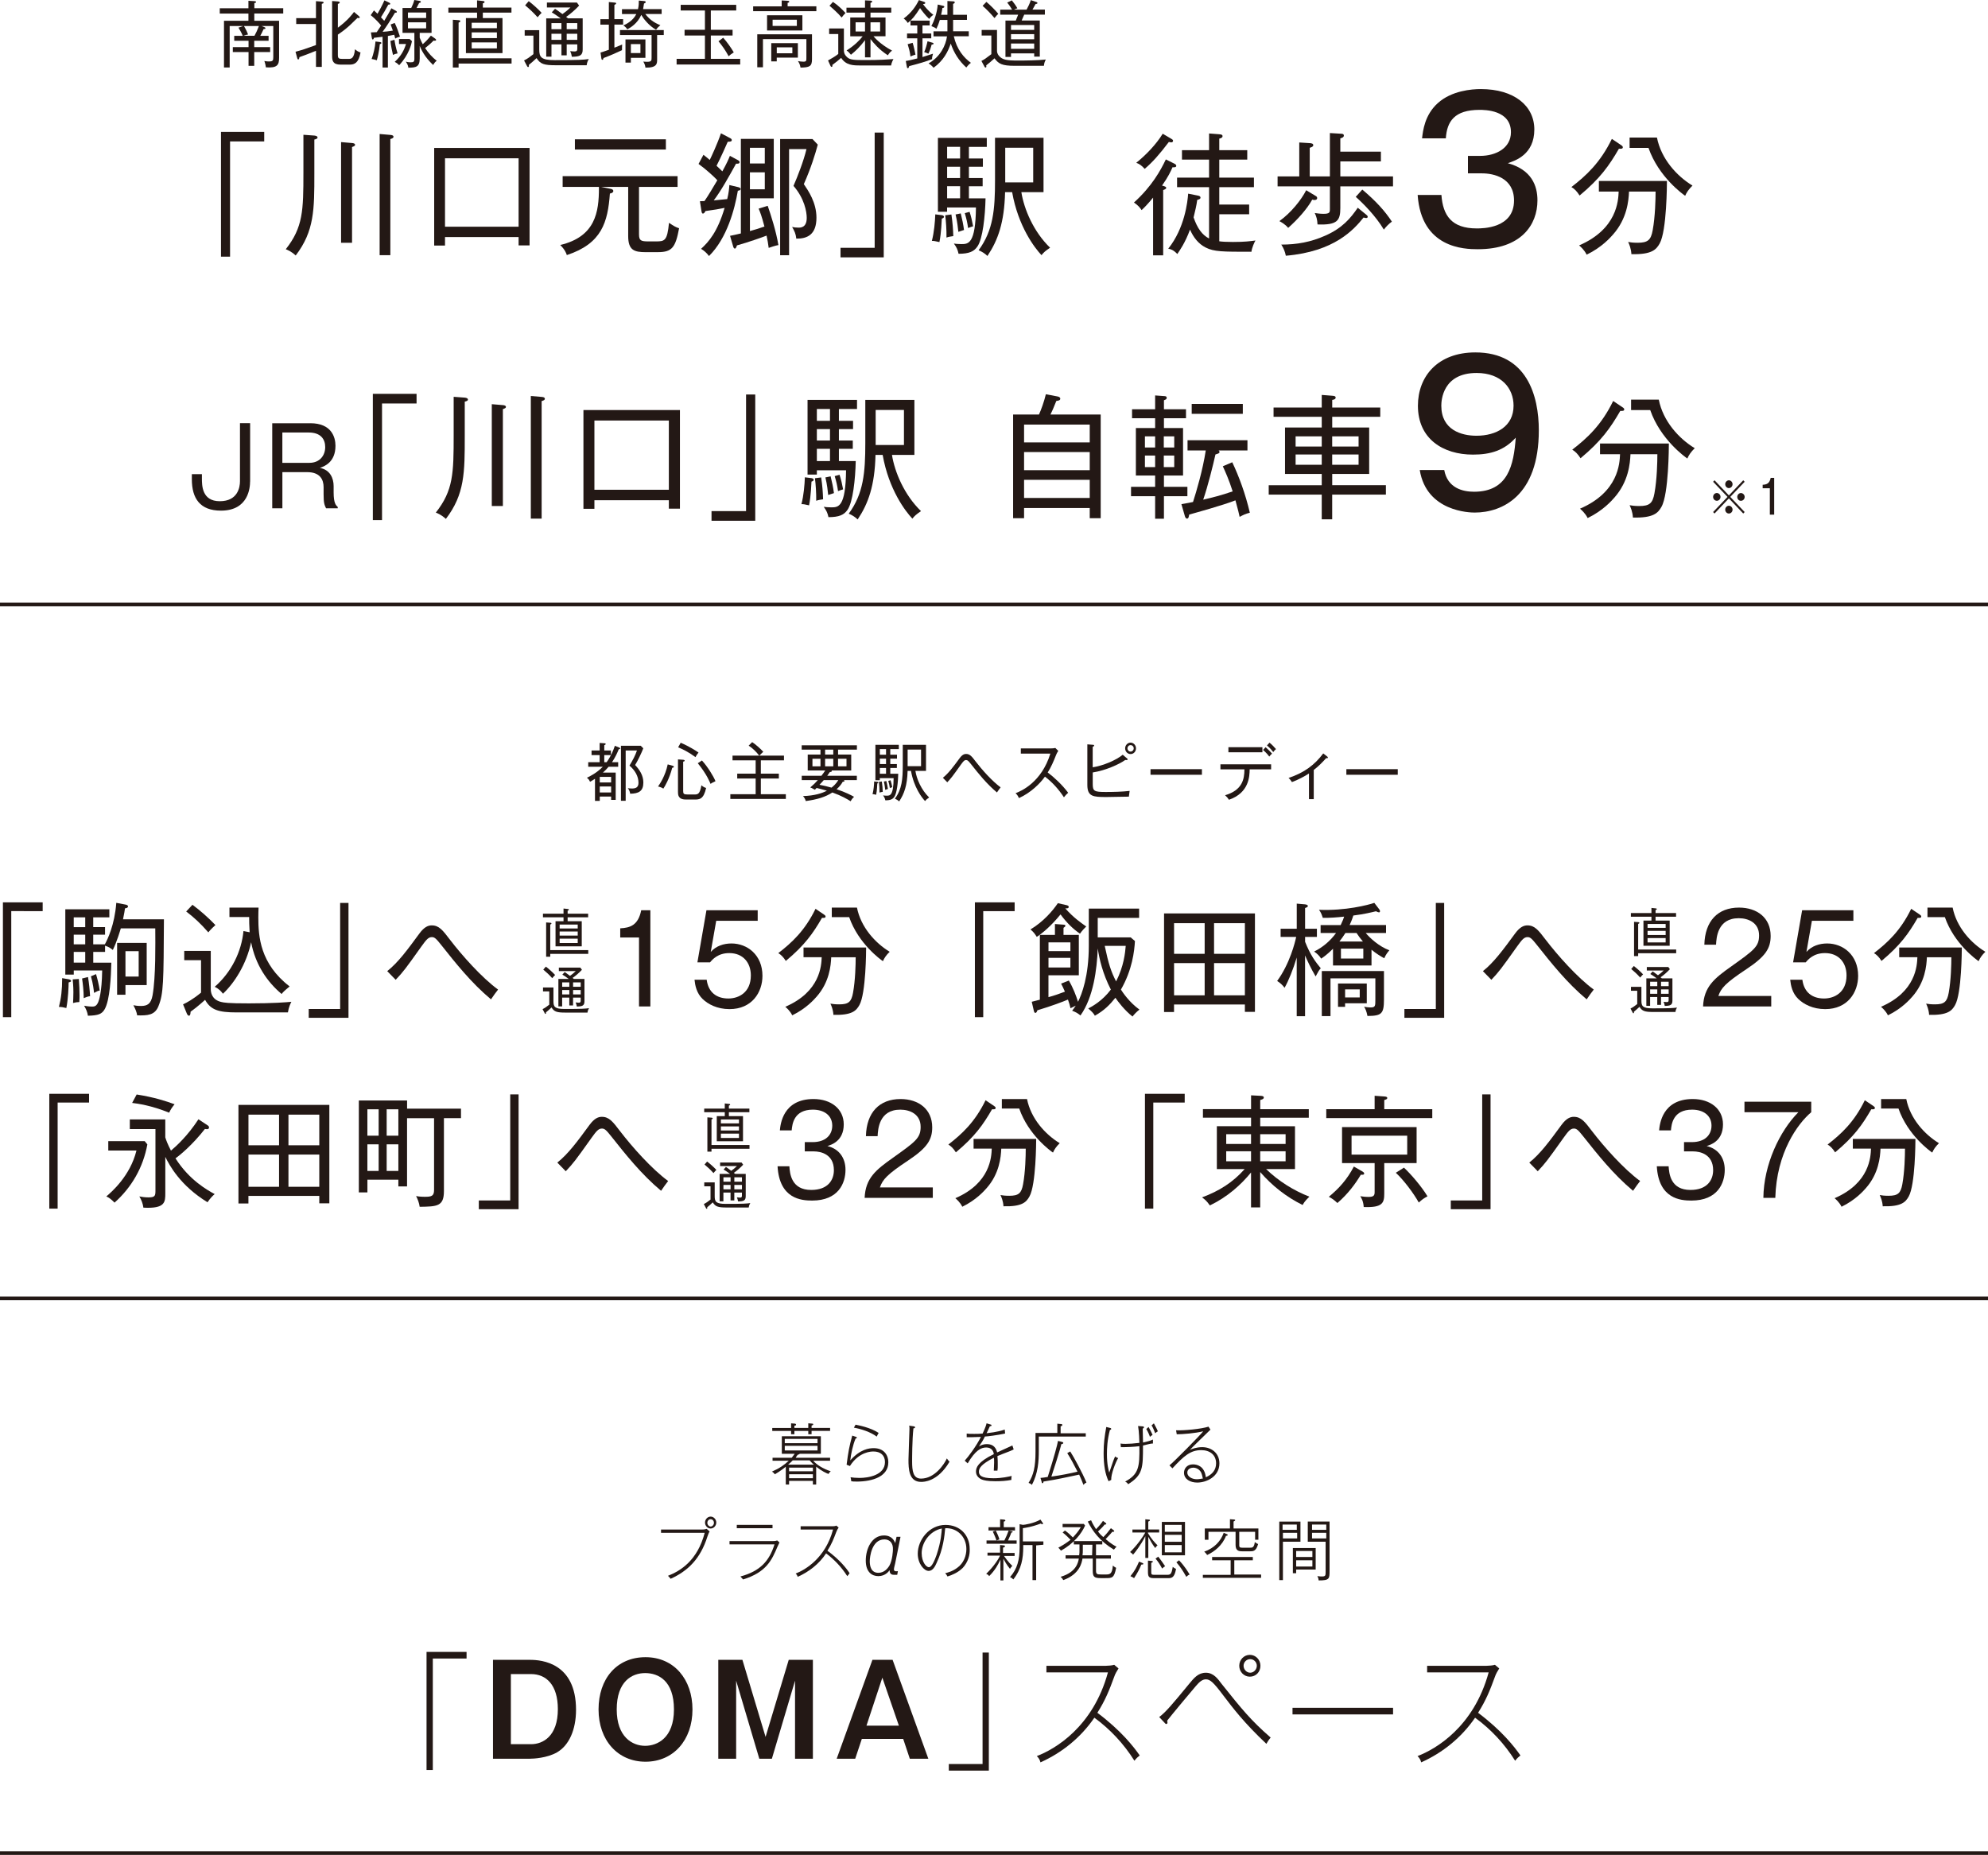 <?xml version="1.0" encoding="UTF-8"?>
<svg id="_レイヤー_2" data-name="レイヤー 2" xmlns="http://www.w3.org/2000/svg" viewBox="0 0 681.54 635.99">
  <defs>
    <style>
      .cls-1 {
        fill: none;
        stroke: #231815;
        stroke-miterlimit: 10;
        stroke-width: 1.25px;
      }

      .cls-2 {
        fill: #231815;
        stroke-width: 0px;
      }
    </style>
  </defs>
  <g id="_レイヤー_2-2" data-name="レイヤー 2">
    <g>
      <g>
        <path class="cls-2" d="m78.87,48.49v39.51h-3.11v-42.79h14.82v3.27h-11.71Z"/>
        <path class="cls-2" d="m107.77,47.85v11.64c0,12.37,0,19.73-6.39,28.1-1.68-1.5-2.76-1.86-3.41-2.14,5.92-7.5,6.05-13.28,6.05-26.28v-12.96l3.76.27c.35.05,1.08.14,1.08.68,0,.36-.48.55-1.08.68Zm12.92,2.55v32.83h-3.76v-34.51l3.76.32c.48.05,1.04.14,1.04.64,0,.32-.39.5-1.04.73Zm13.13-2.73v39.83h-3.67v-41.56l3.71.32c.47.05,1.04.14,1.04.64,0,.41-.43.59-1.08.77Z"/>
        <path class="cls-2" d="m177.79,84.14v-2.86h-25.23v2.91h-3.71v-33.47h32.7v33.42h-3.76Zm0-29.87h-25.23v23.46h25.23v-23.46Z"/>
        <path class="cls-2" d="m225.6,86.46h-4.19c-4.02,0-6.05-.68-6.05-5.55v-16.82h-9.24l3.15.64c.52.09.99.27.99.77s-.52.73-1.17.86c-.73,9.78-2.72,17.14-14.77,21.1-.17-.59-.61-1.82-2.25-3.46,12.05-2.86,13.26-11.28,13.26-19.51v-.41h-12.44v-3.68h39.4v3.68h-13.22v16.23c0,2.18.65,2.46,3.24,2.46h2.55c3.02,0,3.89-.18,4.49-6.37,1.77,1.18,2.33,1.5,3.46,1.86-1.21,6.55-2.42,8.19-7.21,8.19Zm-28.51-35.19v-3.5h31.19v3.5h-31.19Z"/>
        <path class="cls-2" d="m252.95,65.41c-1.08,6.32-3.71,16.28-9.89,22.37-.65-.91-1.68-1.86-2.72-2.46,2.64-2.41,5.62-5.77,8.08-14.05-2.42.5-2.85.55-6.57,1.09-.26.5-.48.86-.86.86s-.43-.45-.52-.91l-.52-3.32c.86-.05,1.12-.05,1.56-.05,1.21-1.73,2.98-4.73,4.41-7.14-1.08-1.18-3.89-3.77-6.44-5.59l1.68-3.14c1.25,1,1.6,1.27,2.16,1.77.52-1.05,2.63-5.55,3.84-9.14l3.02,1.59c.35.18.69.36.69.73,0,.5-.43.55-1.38.59-.17.41-2.59,5.87-3.84,8.23.99.91,1.51,1.46,1.99,1.91,1.6-2.91,2.07-4.05,2.59-5.32l2.63,1.41c.43.23.69.41.69.77,0,.55-.69.55-1.21.5-2.38,4.32-5.18,9.37-7.65,12.6.69-.05,3.84-.36,4.62-.45.56-2.32.65-3.64.73-4.82l3.07.73c.3.09.78.23.78.64s-.43.5-.95.59Zm10.58,19.6c-.22-1.64-.39-2.73-.73-4.23-1.25.5-6.22,2.27-10.15,3.36-.22.64-.39,1.09-.73,1.09s-.47-.41-.6-.82l-1.04-3.55c1.17-.23,1.99-.41,3.71-.82v-32.42h11.28v20.37h-8.17v11.23c1.64-.45,3.37-.96,4.97-1.55-.95-3.64-1.51-5.05-1.99-6.14l3.11-.96c1.08,3.09,2.85,8.59,3.67,13.46-.78.09-2.98.82-3.33.96Zm-1.34-34.33h-5.1v5.37h5.1v-5.37Zm0,8.41h-5.1v5.82h5.1v-5.82Zm13.39,4.05c1.51,2.23,4.32,6.28,4.32,11.5,0,5.82-3.15,7.23-6.91,7.18-.17-1.64-.61-2.59-1.43-4,.6.14,1.34.23,2.16.23.78,0,2.85,0,2.85-3.36,0-2.05-.78-6.64-4.54-10.96,1.38-3.14,3.5-8.59,4.45-12.6h-5.96v36.38h-3.07v-39.83h11.1l1.81,1.91c-.86,3.18-2.29,7.91-4.79,13.55Z"/>
        <path class="cls-2" d="m288.15,88.23v-3.27h11.71v-39.51h3.11v42.79h-14.82Z"/>
        <path class="cls-2" d="m322.88,74.95c-.04.45-.17,4.91-.82,8.05-1.51-.36-1.99-.41-2.59-.41.78-2.96,1.08-6.59,1.17-9.09l2.25.27c.26.05.73.18.73.55s-.35.5-.73.64Zm9.29-24.6v4h4.79v2.82h-4.79v3.87h4.71v2.82h-4.71v4.14h5.7c-.13,6.09-.95,13.96-2.81,16.55-1.17,1.68-2.81,2.46-6.44,2.46-.3-1.41-.65-2.18-1.6-3.5.6.09,1.38.18,2.55.18,2.38,0,4.88,0,5.01-12.55h-9.89v1.46h-3.15v-25.33h16.76v3.09h-6.13Zm-7.69,31.1c.04-2.55-.17-5.68-.43-7.64l2.12-.27c.43,2.96.56,4.91.65,7.41-.86.14-1.64.23-2.33.5Zm4.67-31.1h-4.45v4h4.45v-4Zm0,6.82h-4.45v3.87h4.45v-3.87Zm0,6.68h-4.45v4.14h4.45v-4.14Zm-.6,15.64c-.13-1.14-.35-3.5-.95-5.96l1.77-.36c.56,2.32.82,3.5,1.12,5.68-.3.09-1.69.55-1.94.64Zm3.33-1.32c-.26-1.91-.56-3.18-1.12-5.09l1.64-.45c.52,1.55.91,3.32,1.21,4.96-.65.18-.99.32-1.73.59Zm25.18,9.32c-2.33-2.46-7.99-9.82-10.07-21.6h-2.42c-.26,10.46-2.46,16.51-6.05,21.87-.86-.86-1.94-1.5-3.02-1.96,5.01-6.82,5.62-13.91,5.62-23.96v-14.6h16.63v18.64h-7.6c.91,5.77,4.15,13.55,9.85,19.05-1.69,1.14-2.16,1.59-2.94,2.55Zm-2.85-36.83h-9.59v11.87h9.59v-11.87Z"/>
        <path class="cls-2" d="m401.97,57.36c-.65,1.46-1.43,3.18-3.59,6.27.91.23,1.43.41,1.43.77,0,.32-.3.5-1.04.77v22.37h-3.46v-19.78c-1.99,2.41-3.02,3.41-3.93,4.27-.69-1-1.34-1.73-2.63-2.59,6.13-5.55,9.11-10.96,10.93-14.78l2.85,1.41c.47.23.73.45.73.82,0,.5-.86.5-1.3.45Zm-.39-8.55c-.22,0-.52-.05-.86-.14-3.2,4.23-5.57,6.91-8.29,9.23-1.08-1.18-1.73-1.64-2.89-2.09,3.2-2.55,6.83-6.28,9.07-9.96l2.94,1.73c.26.14.61.36.61.68s-.26.55-.56.55Zm27.43,37.51c-9.94,0-12.83,0-15.68-1.46-2.46-1.23-4.23-3.5-5.36-6.14-1.68,4.59-3.58,7.23-4.36,8.37-1.38-1.46-2.33-1.68-3.11-1.82,5.66-7.05,6.65-16.19,6.83-18.87l3.24.64c.52.09.99.23.99.73,0,.45-.48.59-1.12.77-.3,2.14-.61,3.32-1.25,6,1.3,3.77,2.98,6.05,5.31,7.23v-17.6h-10.97v-3.27h10.97v-6.18h-9.29v-3.23h9.29v-5.73l3.5.27c.47.05,1.12.09,1.12.64s-.61.73-1.12.86v3.96h9.59v3.23h-9.59v6.18h11.88v3.27h-11.88v5.96h10.24v3.32h-10.24v9.28c1.04.14,2.33.23,4.67.23,4.19,0,5.92-.27,7.73-.5-.35.59-1.17,2.32-1.38,3.86Z"/>
        <path class="cls-2" d="m455.92,60.49v-14.87l3.84.23c.35,0,.95.05.95.64,0,.55-.65.82-1.21.95v4.55h13.91v3.36h-13.91v5.14h18.06v3.41h-18.06v7.37c0,4.27-.91,5.96-7.82,5.68-.09-1.68-.35-2.64-.95-3.91.65.09,1.81.27,2.94.27,2.16,0,2.25-.45,2.25-1.68v-7.73h-17.93v-3.41h7.43v-11.64l3.63.23c.56.05,1.17.14,1.17.68,0,.5-.48.68-1.21.91v9.82h6.91Zm-4.88,6.68c.3.18.52.36.52.73,0,.55-.52.68-.91.68-.3,0-.48-.05-.78-.14-1.77,3.23-5.1,6.91-8.25,9.69-.99-1.23-2.42-2-3.02-2.32,3.97-2.82,7.52-7.28,9.2-10.59l3.24,1.96Zm17.37,6.46c.35.27.48.5.48.68,0,.23-.13.45-.56.45-.3,0-.65-.14-.86-.18-3.33,4.14-9.98,11.69-26.65,13.1-.3-1.41-.73-2.55-1.56-3.82,5.36,0,10.11-.86,15.03-3.05,5.92-2.59,8.73-6,11.19-9.59l2.94,2.41Zm-1.38-8.64c4.88,4.14,7.78,7.41,10.15,11-1.04.73-2.03,1.77-2.76,2.73-2.81-4.73-7.21-9.09-9.63-11.23l2.25-2.5Z"/>
        <path class="cls-2" d="m503.25,53.45h4.14c5.52,0,10.6-2.71,10.6-8.12,0-7.66-9.03-7.66-10.78-7.66-8.59,0-11.16,3.96-11.54,9.77h-8.15c.31-2.64.88-7.99,5.39-12.08,4.76-4.29,11.66-4.82,14.73-4.82,11.47,0,18.37,5.74,18.37,13.86,0,8.58-6.52,10.69-9.09,11.55,8.15,2.24,10.16,7.72,10.16,12.74,0,8.45-5.64,16.76-20.44,16.76-4.64,0-19.37-.33-20.63-18.61h8.15c.5,7.06,3.51,11.48,12.1,11.48,2.01,0,12.79,0,12.79-9.57,0-7.79-6.96-9.31-10.97-9.31h-4.83v-6.01Z"/>
        <path class="cls-2" d="m555.83,49.81c.3.18.52.41.52.68,0,.55-.6.55-1.34.5-3.37,5.82-6.44,10.19-13.48,16.05-.99-1.55-1.81-2.32-2.81-2.91,5.01-3.86,9.89-8.32,13.87-16.51l3.24,2.18Zm-7.69,15.87v-3.64h23.33c0,.91-.04,17.14-2.5,21.46-1.17,2.09-2.72,3.82-9.68,3.64-.13-2.05-.78-3.46-1.12-4.18.73.14,1.73.27,3.28.27,3.5,0,4.54-.96,5.14-4.32.86-4.68.99-10.64.99-13.23h-9.11c-.13,3.18-.69,9.28-5.4,14.64-.95,1.09-3.89,4.46-9.12,7-.82-1.68-2.16-2.82-2.59-3.18,13.09-5.64,13.43-15.41,13.56-18.46h-6.78Zm19.91-18.51c1.43,7.28,6.78,13.19,12.18,16.46-1.34,1.32-1.99,2.32-2.51,3.5-.73-.5-9.11-6.46-12.57-16.42h-6.48v-3.55h9.37Z"/>
      </g>
      <g>
        <path class="cls-2" d="m85.73,165.13c0,1.78-.39,9.95-9.98,9.95-7.14,0-9.98-4.14-9.98-10.77v-1.74h3.45v1.44c0,2.41,0,7.84,6.12,7.84s6.93-4.7,6.93-6.85v-19.91h3.48v20.02Z"/>
        <path class="cls-2" d="m106.4,145.11c7.24,0,8.61,4.77,8.61,7.73,0,5.7-3.87,7.07-5.34,7.59,3.48.63,4.71,3.52,4.71,6.25v2.15c0,3.74.81,4.44,1.41,5v.44h-4.01c-.56-1.15-.84-1.85-.84-4.77v-2.48c0-2.59-1.23-5.14-5.62-5.14h-8.51v12.4h-3.48v-29.16h13.08Zm-9.6,3.18v10.4h9.28c3.55,0,5.41-2.52,5.41-5.4,0-2.66-1.48-5-5.66-5h-9.04Z"/>
        <path class="cls-2" d="m130.97,138.34v39.98h-3.15v-43.29h14.99v3.31h-11.84Z"/>
        <path class="cls-2" d="m159.33,137.7v11.78c0,12.51,0,19.97-6.47,28.43-1.71-1.52-2.8-1.89-3.45-2.16,5.99-7.59,6.12-13.43,6.12-26.59v-13.11l3.8.28c.35.05,1.09.14,1.09.69,0,.37-.48.55-1.09.69Zm13.07,2.58v33.22h-3.8v-34.92l3.8.32c.48.05,1.05.14,1.05.64,0,.32-.39.51-1.05.74Zm13.29-2.76v40.3h-3.71v-42.05l3.76.32c.48.05,1.05.14,1.05.64,0,.41-.44.6-1.09.78Z"/>
        <path class="cls-2" d="m229.3,174.41v-2.9h-25.52v2.94h-3.76v-33.86h33.08v33.81h-3.8Zm0-30.23h-25.52v23.74h25.52v-23.74Z"/>
        <path class="cls-2" d="m243.93,178.55v-3.31h11.84v-39.98h3.15v43.29h-14.99Z"/>
        <path class="cls-2" d="m278.2,165.12c-.04.46-.17,4.97-.83,8.14-1.53-.37-2.01-.41-2.62-.41.79-2.99,1.09-6.67,1.18-9.2l2.27.28c.26.05.74.18.74.55s-.35.51-.74.64Zm9.4-24.89v4.05h4.85v2.85h-4.85v3.91h4.76v2.85h-4.76v4.19h5.77c-.13,6.16-.96,14.12-2.84,16.75-1.18,1.7-2.84,2.48-6.51,2.48-.31-1.43-.66-2.21-1.62-3.54.61.09,1.4.18,2.58.18,2.4,0,4.94,0,5.07-12.7h-10.01v1.47h-3.19v-25.62h16.96v3.13h-6.21Zm-7.78,31.47c.04-2.58-.17-5.75-.44-7.73l2.14-.28c.44,2.99.57,4.97.66,7.5-.87.14-1.66.23-2.36.51Zm4.72-31.47h-4.5v4.05h4.5v-4.05Zm0,6.9h-4.5v3.91h4.5v-3.91Zm0,6.76h-4.5v4.19h4.5v-4.19Zm-.61,15.83c-.13-1.15-.35-3.54-.96-6.03l1.79-.37c.57,2.35.83,3.54,1.14,5.75-.31.09-1.7.55-1.97.64Zm3.37-1.33c-.26-1.93-.57-3.22-1.14-5.15l1.66-.46c.52,1.56.92,3.36,1.22,5.01-.66.18-1,.32-1.75.6Zm25.48,9.43c-2.36-2.48-8.08-9.94-10.18-21.85h-2.45c-.26,10.58-2.49,16.7-6.12,22.13-.88-.87-1.97-1.52-3.06-1.98,5.07-6.9,5.68-14.08,5.68-24.24v-14.77h16.83v18.86h-7.69c.92,5.84,4.2,13.71,9.96,19.28-1.7,1.15-2.18,1.61-2.97,2.58Zm-2.88-37.26h-9.7v12.01h9.7v-12.01Z"/>
        <path class="cls-2" d="m373.59,177.68v-3.5h-22.51v3.5h-3.76v-35.56h8.87c.7-1.52,1.75-4.37,2.36-6.95l3.89.74c.52.09,1.05.28,1.05.78,0,.6-.66.69-1.35.78-.96,2.44-1.44,3.5-2.01,4.65h17.22v35.56h-3.76Zm0-32.11h-22.51v6.12h22.51v-6.12Zm0,9.43h-22.51v6.21h22.51v-6.21Zm0,9.52h-22.51v6.21h22.51v-6.21Z"/>
        <path class="cls-2" d="m399.03,170.13v7.73h-3.02v-7.73h-8.26v-3.22h8.26v-3.86h-6.6v-16.29h6.6v-3.36h-7.91v-3.08h7.91v-4.74l3.19.23c.22,0,.79.05.79.6,0,.46-.39.6-.96.83v3.08h7.56v3.08h-7.56v3.36h6.55v16.29h-6.55v3.86h8.04v3.22h-8.04Zm-3.02-20.52h-3.5v3.82h3.5v-3.82Zm0,6.58h-3.5v3.96h3.5v-3.96Zm6.55-6.58h-3.58v3.82h3.58v-3.82Zm0,6.58h-3.58v3.96h3.58v-3.96Zm22.42,21.02c-.22-.97-.52-2.39-1.44-5.66-4.33,1.7-13.55,4.23-15.86,4.88-.09.55-.17,1.38-.74,1.38-.39,0-.66-.51-.74-.87l-1.18-4.09c2.1-.37,2.93-.51,3.98-.74,1.18-3.68,3.32-10.86,4.37-17.67h-6.25v-3.5h20.54v3.5h-9.88c.22.18.31.37.31.51,0,.46-.39.55-1.4.87-.74,3.36-2.62,10.95-4.2,15.5,2.8-.64,6.47-1.56,10.1-2.85-1.31-4.09-2.45-6.58-3.37-8.6l3.23-1.38c2.32,4.88,4.54,10.9,6.03,17.3-1.49.37-2.4.83-3.5,1.43Zm-16.43-35.33v-3.4h17.52v3.4h-17.52Z"/>
        <path class="cls-2" d="m456.71,169.58v8.47h-3.58v-8.47h-18.18v-3.22h18.18v-3.86h-12.59v-15.92h12.59v-3.68h-16.52v-3.17h16.52v-4.32l3.63.28c.52.05,1.14.09,1.14.64s-.7.74-1.18.78v2.62h16.47v3.17h-16.47v3.68h12.67v15.92h-12.67v3.86h18.4v3.22h-18.4Zm-3.58-19.97h-8.96v3.5h8.96v-3.5Zm0,6.21h-8.96v3.54h8.96v-3.54Zm12.63-6.21h-9.05v3.5h9.05v-3.5Zm0,6.21h-9.05v3.54h9.05v-3.54Z"/>
        <path class="cls-2" d="m495.12,161.14c1.13,6.2,6.33,7.46,10.22,7.46,11.72,0,13.61-9.17,14.3-18.54-3.95,4.36-8.59,5.81-14.67,5.81-10.28,0-18.87-5.41-18.87-16.76,0-10.1,6.83-18.28,19.69-18.28,17.74,0,21.76,14.91,21.76,26.73,0,22.37-12.48,28.18-22.01,28.18-1.57,0-16.49-.26-18.81-14.58h8.4Zm-1-22.04c0,8.32,6.9,10.3,12.04,10.3,6.77,0,12.73-3.17,12.73-10.3,0-5.94-4.14-11.22-12.67-11.22-11.66,0-12.1,9.44-12.1,11.22Z"/>
        <path class="cls-2" d="m556.31,139.68c.31.18.52.41.52.69,0,.55-.61.55-1.35.51-3.41,5.89-6.51,10.31-13.63,16.24-1-1.56-1.84-2.35-2.84-2.94,5.07-3.91,10.01-8.42,14.03-16.7l3.28,2.21Zm-7.78,16.06v-3.68h23.6c0,.92-.04,17.34-2.53,21.71-1.18,2.12-2.75,3.86-9.79,3.68-.13-2.07-.79-3.5-1.14-4.23.74.14,1.75.28,3.32.28,3.54,0,4.59-.97,5.2-4.37.87-4.74,1-10.77,1-13.39h-9.22c-.13,3.22-.7,9.39-5.46,14.81-.96,1.1-3.93,4.51-9.22,7.08-.83-1.7-2.19-2.85-2.62-3.22,13.24-5.7,13.59-15.6,13.72-18.68h-6.86Zm20.15-18.72c1.44,7.36,6.86,13.34,12.32,16.65-1.35,1.33-2.01,2.35-2.54,3.54-.74-.51-9.22-6.53-12.72-16.61h-6.56v-3.59h9.48Z"/>
      </g>
      <g>
        <path class="cls-2" d="m87.18,4.65v2.47h8.5v12.72c0,2.5-.69,3.52-4.53,3.25-.05-.37-.14-1.12-.52-2.17.76.15,1.35.15,1.59.15,1.35,0,1.47-.35,1.47-1.52v-10.62h-4.01l.9.35c.17.07.43.17.43.4,0,.27-.29.27-.64.3-.43,1.02-.93,1.92-1.14,2.3h2.85v1.7h-4.92v2.17h5.46v1.7h-5.46v4.72h-1.95v-4.72h-5.39v-1.7h5.39v-2.17h-4.91v-1.7h2.92c-.43-1.1-1.04-2.1-1.47-2.8l1.64-.55h-4.65v14.2h-1.95V7.12h8.38v-2.47h-9.83v-1.82h9.83V.27l2.07.12c.19,0,.55.07.55.3,0,.25-.33.32-.59.38v1.75h9.9v1.82h-9.9Zm-3.54,4.27c.9,1.55,1.23,2.45,1.4,2.9-.64.12-.93.2-1.57.45h3.77c.55-1,1-1.95,1.52-3.35h-5.13Z"/>
        <path class="cls-2" d="m101.29,17.75c2.8-.77,2.85-.8,7.03-2.3v-7.22h-6.77v-2.02h6.77V.4l2.07.15c.21.02.55.07.55.32s-.14.3-.62.45v21.62h-1.99v-5.52c-2.9,1.15-3.89,1.55-5.67,2.17-.07.42-.14.8-.43.8-.17,0-.31-.32-.33-.45l-.59-2.2Zm21.8-12.17c.17.12.24.23.24.38,0,.07-.07.25-.31.25-.12,0-.26-.03-.47-.08-2.18,2.15-2.92,2.87-4.23,3.92-.81.65-1.64,1.25-2.49,1.82v7c0,1.15.36,1.32,1.5,1.32h2.14c.86,0,1.9,0,2.23-3.3.71.6,1.09.85,1.9,1.1-.64,3.57-2.04,4.17-3.8,4.17h-3.02c-2.73,0-2.92-1.45-2.92-2.97V.35l2.04.15c.14,0,.57.07.57.32,0,.3-.26.4-.64.52v8.15c3.49-2.57,5.03-4.72,5.53-5.4l1.73,1.47Z"/>
        <path class="cls-2" d="m135.49,13.22c-.1-.45-.19-.75-.33-1.3-.81.17-1.12.22-2.18.42v10.82h-1.83v-10.55c-.47.07-2.54.3-2.94.35-.05.15-.14.57-.4.57-.21,0-.29-.2-.36-.62l-.29-1.8c.59-.03,1.12-.03,1.99-.08.59-.85,1.07-1.57,1.52-2.27-.47-.6-2.02-2.35-3.58-3.57l1.12-1.62c.28.25.5.45,1.21,1.15.47-.8,1.64-2.9,2.37-4.6l1.61.77c.17.07.38.25.38.42,0,.25-.29.28-.47.28h-.19c-1,1.87-1.45,2.62-2.52,4.35.4.45.78.82,1.12,1.2,1.42-2.35,1.92-3.27,2.45-4.3l1.61.9c.17.1.26.2.26.37,0,.23-.17.25-.62.23-1.85,3.05-2.4,3.97-4.25,6.57,1.19-.07,1.78-.15,3.51-.42-.36-1.07-.57-1.6-.76-2.1l1.4-.52c.71,1.47,1.31,3.12,1.8,4.7-.4.1-1.04.3-1.64.65Zm-5.27,1.9c-.26,2.7-.78,4.6-1.04,5.55-.64-.23-.9-.27-1.78-.45.59-1.5,1.21-4.07,1.33-6l1.57.2c.19.02.45.1.45.32,0,.27-.33.35-.52.38Zm4.51,3.72c-.33-1.32-.69-3.1-.88-4.8l1.38-.4c.19,1.3.45,2.62,1.07,4.67-.71.15-.97.22-1.57.52Zm2.11,3.52c-.57-.65-1.31-1.05-1.52-1.15,2.26-2.02,3.28-4.2,3.87-6.12h-2.4v-1.72h3.63l.81.75c-.17.92-1,4.62-4.39,8.25Zm11.66-.07c-2.99-2.8-4.11-5.35-4.61-6.52v4.27c0,2.97-1.33,3.15-3.92,3.17-.02-.42-.07-.9-.83-2.07.33.1.81.22,1.57.22.93,0,1.35-.07,1.35-1.17v-8.92h-4.06V2.75h2.97c.47-1.02.74-1.52,1.07-2.75l1.83.3c.21.03.4.1.4.35,0,.23-.29.3-.59.38-.33.67-.59,1.2-.88,1.72h5.15v8.52h-4.06v1.67c.47,1.15.81,1.8,1.04,2.22,1.5-1.32,2.28-2.32,2.8-2.95l1.42,1c.21.15.36.3.36.5s-.29.25-.4.25-.26,0-.47-.05c-.9.97-2.33,2.15-2.9,2.57,1.09,1.67,2.45,3.17,3.99,4.37-.43.27-.69.52-1.23,1.42Zm-2.4-18h-6.24v1.9h6.24v-1.9Zm0,3.37h-6.24v2.07h6.24v-2.07Z"/>
        <path class="cls-2" d="m165.53,4.32v1.87h6.74v12.02h-12.54V6.2h3.82v-1.87h-9.83v-1.72h9.83V.12l2.07.23c.21.02.5.05.5.35,0,.27-.24.32-.59.45v1.45h9.81v1.72h-9.81Zm-8.31,17.47v1.37h-1.97V6.77l2.04.15c.24.03.5.05.5.35s-.33.4-.57.47v12.25h18.16v1.8h-18.16Zm13.13-14h-8.64v1.87h8.64v-1.87Zm0,3.32h-8.64v1.95h8.64v-1.95Zm0,3.42h-8.64v2.07h8.64v-2.07Z"/>
        <path class="cls-2" d="m201.13,22.37h-10.57c-4.04,0-5.34-.4-6.6-2.45-.85.82-1.76,1.6-2.68,2.35.02.12.05.2.05.32,0,.3-.14.4-.29.4s-.26-.18-.36-.35l-1.02-1.92c1.24-.62,1.9-1.12,3.21-2.15v-6.35h-2.99v-1.87h4.99v6.62c0,2.6.62,3.65,5.29,3.65,8.71,0,9.78-.12,11.71-.38-.28.45-.62,1.07-.74,2.12Zm-16.83-16.45c-1.54-1.72-2.68-2.75-4.27-4.1l1.23-1.42c1.33,1,3.25,2.7,4.42,4-.45.42-.74.75-1.38,1.52Zm11.75,13.55c-.09-.65-.29-1.35-.57-1.95.4.07,1.09.12,1.5.12.69,0,.93-.25.93-.87v-1.55h-3.63v3.75h-1.8v-3.75h-3.42v4.2h-1.8V6.3h4.96c-1.59-1.17-2.33-1.62-3.06-2.07l1.12-1.22c.66.42.85.57,2.54,1.82.76-.52,1.78-1.32,2.75-2.27h-8.07V.87h10.28l.76,1.05c-1.35,1.45-3.16,3.02-4.46,3.87.17.15.4.35.62.5h5.06v10.65c0,2.02-.88,2.5-3.68,2.52Zm-3.58-11.55h-3.42v2.1h3.42v-2.1Zm0,3.65h-3.42v2.1h3.42v-2.1Zm5.44-3.65h-3.63v2.1h3.63v-2.1Zm0,3.65h-3.63v2.1h3.63v-2.1Z"/>
        <path class="cls-2" d="m210.63,8.45v7.9c1.54-.6,2.16-.87,2.66-1.1-.02.43-.07,1.57-.05,1.95-1.69.82-4.3,1.95-6.34,2.7-.05.25-.12.62-.4.62-.21,0-.31-.25-.33-.45l-.29-2.05c.71-.22,1.26-.38,2.85-.95v-8.62h-2.9v-1.87h2.9V.7l2.11.2c.19.02.38.02.38.27,0,.23-.17.3-.59.52v4.87h2.99v1.87h-2.99Zm14.65,3.57v8.42c0,1.35-.02,2.82-4.01,2.75-.05-.7-.36-1.52-.74-2.07.36.02.78.07,1.33.07,1.5,0,1.52-.45,1.52-1.42v-7.75h-10.83v-1.72h15.01v1.72h-2.28Zm-4.04-7.2c1.42,1.82,2.9,2.92,5.15,3.82-.71.6-1,.88-1.47,1.57-2.49-1.42-4.32-3.8-5.08-5.1-1.31,3-3.73,4.37-4.77,4.95-.12-.18-.66-.95-1.38-1.32,1-.47,3.3-1.57,4.46-3.92h-4.92v-1.67h5.49c.31-1.27.28-2.4.28-2.95l1.92.17c.17.03.43.05.43.32,0,.3-.14.35-.57.52-.17,1.2-.24,1.57-.31,1.92h6.36v1.67h-5.6Zm-4.96,15v1.65h-1.85v-7.95h6.84v6.3h-4.99Zm3.28-4.7h-3.28v3.07h3.28v-3.07Z"/>
        <path class="cls-2" d="m231.96,22.12v-1.95h9.71v-8h-6.98v-1.95h6.98V3.6h-8.31v-1.95h19.04v1.95h-8.71v6.62h7.46v1.95h-7.46v8h10.07v1.95h-21.8Zm17.85-2.82c-1.26-2.27-2.02-3.35-3.49-5.15l1.61-1.22c1.23,1.37,2.64,3.35,3.63,5.02-.71.47-1.23.82-1.76,1.35Z"/>
        <path class="cls-2" d="m258.2,3.85v-1.67h9.78V.15l2.04.12c.31.02.55.07.55.3,0,.3-.36.38-.55.4v1.2h9.85v1.67h-21.68Zm16.24,19.32c-.17-.92-.36-1.45-.88-2.22.57.1,1.28.2,1.85.2,1.04,0,1.04-.32,1.04-1.37v-6.37h-14.89v9.65h-1.95v-11.3h18.76v8.55c0,2.4-.76,2.82-3.94,2.87Zm-11.47-12.72v-5.22h12.11v5.22h-12.11Zm3.32,9.32v1.27h-1.88v-6.25h9.12v4.97h-7.24Zm6.89-13h-8.31v2.12h8.31v-2.12Zm-1.54,9.47h-5.34v2.02h5.34v-2.02Z"/>
        <path class="cls-2" d="m305.51,22.44h-10.61c-2.33,0-4.89-.02-6.53-2.6-1.07.97-1.69,1.42-3.02,2.42.07.45,0,.67-.29.67-.14,0-.29-.2-.36-.38l-.83-1.82c2.63-1.47,3.16-1.95,3.51-2.25v-6.82h-3.13v-1.9h5.06v7.55c0,.6.14,1.47,1.19,2.37.97.85,2.37.92,6.2.92,4.96,0,7.57-.2,9.59-.35-.66,1.27-.74,1.85-.78,2.17Zm-16.98-16.42c-1.04-1.35-3.3-3.32-4.16-4.05l1.19-1.32c1.9,1.27,3.37,2.8,4.3,3.8-.57.6-.9,1-1.33,1.57Zm15.86,12.95c-3.13-2.05-4.8-4.12-5.96-5.57v6.27h-1.88v-5.9c-1.64,2.17-3.13,3.65-4.82,5-.64-.8-1.02-1.15-1.5-1.47,2.61-1.62,4.56-3.57,5.51-4.85h-4.25v-6.45h5.06v-1.67h-6.36v-1.7h6.36V.12l1.9.1c.33.02.55.1.55.3,0,.18-.07.3-.57.48v1.62h7.12v1.7h-7.12v1.67h5.15v6.45h-4.11c.24.3,2.21,2.7,6.36,4.92-.55.4-.93.75-1.45,1.6Zm-7.84-11.32h-3.23v3.15h3.23v-3.15Zm5.18,0h-3.3v3.15h3.3v-3.15Z"/>
        <path class="cls-2" d="m318.53,6.47c-1.31-1.22-2.52-2.85-3.11-3.7-1.69,2.67-2.66,3.85-4.2,5.1-.47-.7-.78-1.05-1.42-1.52,2.66-1.97,4.18-4.2,5.22-6.32l1.78.6c.17.05.4.15.4.4,0,.27-.29.32-.78.38.55.75,1.92,2.47,3.56,3.67-.55.35-1.14,1-1.45,1.4Zm1.02,13.8c-2.16.85-4.46,1.52-7.86,2.4-.07.27-.17.72-.45.72-.17,0-.29-.15-.33-.38l-.38-2.1c.62-.1,1.62-.27,3.94-.87v-6.9h-3.51v-1.65h3.51v-2.77h-2.33v-1.65h6.58v1.65h-2.47v2.77h3.01v1.65h-3.01v6.42c.85-.27,2.97-.92,3.61-1.15-.31,1.02-.33,1.3-.31,1.85Zm-7.41-.9c-.24-1.8-.55-2.87-.97-4.22l1.71-.47c.38,1.17.86,3.4.97,4.05-.21.07-1,.27-1.71.65Zm7.24-4.07c-.21.87-.57,2.07-1.12,3.12-.57-.32-1.19-.47-1.42-.55.47-1.02.95-2.75,1.14-3.72l1.71.5c.09.03.36.1.36.3,0,.3-.38.32-.67.35Zm11.9,7.85c-2.56-2.32-4.27-5.07-5.34-8.22-.93,2.75-2.45,5.82-5.89,8.3-.64-.8-1.47-1.35-1.71-1.5,4.08-2.27,5.91-6.27,6.32-9.27h-4.63v-1.72h4.77v-3.9h-2.61c-.47,1.57-.88,2.4-1.16,3.02-.55-.42-.95-.62-1.73-.9.97-1.82,1.97-4.6,2.18-7.4l1.83.42c.12.03.43.1.43.32,0,.3-.26.38-.67.47-.07.6-.17,1.22-.43,2.3h2.16V.35l2.07.12c.1,0,.45.02.45.35,0,.3-.36.42-.57.5v3.75h4.75v1.75h-4.75v3.9h5.37v1.72h-5.13c1.04,4.55,3.44,7.35,5.86,9.1-.78.55-1.35,1.32-1.57,1.6Z"/>
        <path class="cls-2" d="m341.8,10.27v7.02c0,.42,0,1.12.78,1.97,1.09,1.2,2.49,1.5,6.25,1.5,2.8,0,6.98-.05,9.71-.35-.4.72-.57,1.27-.66,2.15h-10.02c-4.37,0-5.51-.67-6.91-2.57-.45.45-2.4,2.12-2.85,2.42.05.22.05.3.05.4,0,.22-.14.35-.29.35-.17,0-.33-.27-.36-.32l-1.04-1.95c1.14-.6,1.42-.8,3.4-2.32v-6.4h-3.32v-1.9h5.27Zm-3.63-9.62c1.12.95,2.85,2.6,4.08,4.1-.29.25-.69.65-1.31,1.45-1.21-1.45-2.64-2.95-4.08-4.2l1.31-1.35Zm8.43,17.67v1.2h-1.9V7.05h3.54c.12-.3.45-1.1.81-2.02h-6.15v-1.72h4.08c-.31-.55-1-1.6-1.69-2.42l1.59-.77c.52.62,1.42,1.82,1.9,2.72-.62.18-1.02.4-1.14.47h4.3c.57-1.05,1.09-2.12,1.45-3.27l1.97.67c.14.05.31.18.31.32,0,.27-.33.32-.64.35-.17.3-.9,1.65-1.07,1.92h4.25v1.72h-7.08c-.19.45-.69,1.6-.88,2.02h6.22v12.37h-1.92v-1.1h-7.95Zm7.95-8.07v-1.67h-7.95v1.67h7.95Zm0,3.22v-1.77h-7.95v1.77h7.95Zm0,3.27v-1.82h-7.95v1.82h7.95Z"/>
      </g>
      <g>
        <path class="cls-2" d="m587.79,176.07l-.49-.51,4.94-5.19-4.94-5.19.49-.51,4.92,5.2,4.92-5.2.49.51-4.94,5.19,4.94,5.19-.49.51-4.92-5.2-4.92,5.2Zm2.05-5.7c0,.72-.56,1.33-1.26,1.33s-1.28-.59-1.28-1.33.58-1.33,1.28-1.33,1.26.61,1.26,1.33Zm4.13-4.35c0,.7-.55,1.33-1.26,1.33s-1.26-.61-1.26-1.33.58-1.34,1.26-1.34,1.26.61,1.26,1.34Zm0,8.71c0,.72-.55,1.34-1.26,1.34s-1.26-.61-1.26-1.34.58-1.33,1.26-1.33,1.26.61,1.26,1.33Zm4.15-4.35c0,.72-.56,1.33-1.28,1.33s-1.26-.59-1.26-1.33.58-1.33,1.26-1.33,1.28.61,1.28,1.33Z"/>
        <path class="cls-2" d="m608.24,176.45h-1.49v-9.04h-2.46v-1.2c1.28-.06,2.36-.38,2.75-2.37h1.2v12.61Z"/>
      </g>
      <line class="cls-1" y1="207.22" x2="681.54" y2="207.22"/>
      <g>
        <path class="cls-2" d="m212.14,256.86c-.54,1.33-1.2,2.79-2.32,4.47h2.11v1.57h-3.29c-.77.87-1.01,1.16-1.95,2h4.39v9.35h-1.57v-1.15h-3.89v1.5h-1.64v-7.58c-.85.57-1.24.76-1.7,1.02-.33-.68-.5-.94-1.08-1.37,1.08-.52,3.33-1.63,5.45-3.77h-4.99v-1.57h3.91v-2.44h-2.77v-1.57h2.77v-2.59l1.66.11c.17,0,.41.02.41.26,0,.2-.23.3-.48.39v1.83h2.28v1.57h-2.28v2.44h.81c1.51-2.11,2.26-3.97,2.82-5.62l1.47.59c.19.07.35.15.35.35s-.31.22-.48.22Zm-2.63,9.5h-3.89v1.92h3.89v-1.92Zm0,3.29h-3.89v2.05h3.89v-2.05Zm6.54,2.51c-.15-.89-.37-1.31-.81-1.94.35.07.66.13,1.45.13,1.18,0,2.2-.33,2.2-1.94,0-2.31-1.26-4.36-3.09-5.91,1.16-1.9,1.97-3.44,2.57-5.19h-3.87v17.26h-1.62v-18.87h6.79l.87.87c-.48,1.33-1.99,4.45-2.8,5.73,1.53,1.63,2.82,3.55,2.82,6.01,0,2.94-1.57,3.79-4.51,3.83Z"/>
        <path class="cls-2" d="m230.46,263.25c-1.01,3.79-2.42,6.21-3.04,7.13-.31-.2-.79-.48-1.82-.72.6-.87,2.49-3.6,3.31-7.58l1.68.46c.21.07.43.17.43.39,0,.17-.1.22-.56.33Zm7.6,10.87h-3c-2.63,0-2.63-1.74-2.63-2.59v-11.16l1.78.13c.29.02.52.15.52.3,0,.24-.33.31-.52.35v10.07c0,.94.21,1.18,1.53,1.18h2.21c1.24,0,1.97,0,2.51-3.16.7.63,1.22.81,1.62.92-.87,3.97-2.34,3.97-4.02,3.97Zm.37-14.53c-2.59-1.9-4.45-2.72-5.94-3.36l.87-1.57c2.88,1.22,5.28,2.77,6.11,3.36-.41.48-.77,1.05-1.04,1.57Zm5.16,9.17c-.21-.54-1.28-3.29-4.37-7.08l1.43-.94c1.99,2.2,3.89,5.29,4.64,7.1-1.06.48-1.45.74-1.7.92Z"/>
        <path class="cls-2" d="m250.38,273.92v-1.61h8.68v-5.38h-6.32v-1.68h6.32v-4.55h-7.93v-1.63h9.15c-1.08-1.39-2.24-2.51-3.62-3.42l1.2-1.2c1.01.63,2.9,2.27,3.81,3.31-.56.48-1.1,1.07-1.33,1.31h8.43v1.63h-7.93v4.55h6.17v1.68h-6.17v5.38h8.57v1.61h-19.03Z"/>
        <path class="cls-2" d="m279.33,270.77c-1.01-.61-1.3-.7-1.55-.78,1.3-1.11,1.64-1.48,2.59-2.51h-5.51v-1.5h6.75c.62-.81.99-1.33,1.3-1.81h-6v-5.45h4.37v-1.7h-6.44v-1.48h18.93v1.48h-6.46v1.7h4.51v5.45h-6.77s.14.09.14.2c0,.26-.5.33-.7.35-.21.31-.54.78-.89,1.26h10.15v1.5h-4.56c.19.04.33.13.33.26,0,.26-.37.28-.62.31-.33.63-.95,1.53-2.09,2.55,3.04,1.02,4.91,2,5.98,2.59-.33.31-.83.85-1.16,1.53-1.22-.76-3.17-1.9-6.27-3.01-2.32,1.53-5.22,2.42-9.13,2.94-.14-.61-.48-1.24-.95-1.7,3.98-.13,6.56-.98,8.2-1.85-1.84-.52-2.61-.72-3.54-.94-.14.2-.41.46-.6.61Zm1.95-10.63h-2.75v2.61h2.75v-2.61Zm1.12,7.34c-.29.33-.85,1-1.47,1.59,1.45.28,2.51.52,4.14.98.6-.48,1.51-1.24,2.32-2.57h-4.99Zm3.27-10.46h-2.8v1.7h2.8v-1.7Zm-2.8,5.73h2.8v-2.61h-2.8v2.61Zm4.43,0h2.9v-2.61h-2.9v2.61Z"/>
        <path class="cls-2" d="m300.76,268.63c-.02.22-.08,2.35-.39,3.86-.72-.17-.95-.2-1.24-.2.37-1.42.52-3.16.56-4.36l1.08.13c.12.02.35.09.35.26s-.17.24-.35.3Zm4.45-11.79v1.92h2.3v1.35h-2.3v1.85h2.26v1.35h-2.26v1.98h2.73c-.06,2.92-.46,6.69-1.35,7.93-.56.81-1.35,1.18-3.08,1.18-.15-.68-.31-1.05-.77-1.68.29.04.66.09,1.22.09,1.14,0,2.34,0,2.4-6.01h-4.74v.7h-1.51v-12.14h8.03v1.48h-2.94Zm-3.69,14.9c.02-1.22-.08-2.72-.21-3.66l1.01-.13c.21,1.42.27,2.35.31,3.55-.41.07-.79.11-1.12.24Zm2.24-14.9h-2.13v1.92h2.13v-1.92Zm0,3.27h-2.13v1.85h2.13v-1.85Zm0,3.2h-2.13v1.98h2.13v-1.98Zm-.29,7.5c-.06-.54-.17-1.68-.46-2.85l.85-.17c.27,1.11.39,1.68.54,2.72-.14.04-.81.26-.93.3Zm1.59-.63c-.12-.92-.27-1.53-.54-2.44l.79-.22c.25.74.43,1.59.58,2.38-.31.09-.48.15-.83.28Zm12.07,4.47c-1.12-1.18-3.83-4.71-4.82-10.35h-1.16c-.12,5.01-1.18,7.91-2.9,10.48-.41-.41-.93-.72-1.45-.94,2.4-3.27,2.69-6.67,2.69-11.48v-6.99h7.97v8.93h-3.64c.43,2.77,1.99,6.49,4.72,9.13-.81.54-1.04.76-1.41,1.22Zm-1.37-17.65h-4.6v5.69h4.6v-5.69Z"/>
        <path class="cls-2" d="m341.77,271.7c-3.54-2.96-6.34-6.49-8.86-9.67-.93-1.18-1.22-1.44-1.7-1.44-.62,0-.99.46-1.88,1.7-2.92,4.1-3.19,4.44-4.58,5.93l-1.51-1.55c1.95-1.55,3.58-3.77,5.76-6.73.87-1.18,1.57-1.44,2.2-1.44,1.3,0,1.97.87,3.25,2.55,2.17,2.83,5.65,6.75,8.59,8.91-.56.72-.64.85-1.26,1.74Z"/>
        <path class="cls-2" d="m364.74,273.36c-1.78-2.72-3.96-5.14-6.5-7.08-1.66,2.33-4.82,5.51-8.92,7.36-.35-.76-.6-1.16-1.16-1.68,1.91-.72,8.88-3.7,11.93-13.57h-10.12v-1.79h10.42c.33,0,1.08-.04,1.41-.15l1.01,1c-.44.61-.72,1.33-.77,1.44-.81,2.07-1.68,4.12-2.86,5.97,1.97,1.46,4.87,4.07,7.02,6.95-.72.68-.83.76-1.45,1.55Z"/>
        <path class="cls-2" d="m386.99,273.14c-1.22,0-6.58.13-7.66.13-4.54,0-6.56-.11-6.56-4.16v-13.9l1.95.15c.19.02.39.02.39.26,0,.22-.25.33-.5.44v7.02c3.48-.52,8.08-2.44,10.29-4.31l1.53,1.31c.08.07.17.15.17.28,0,.15-.17.24-.43.24-.17,0-.23-.02-.39-.04-2.2,1.55-6.75,3.6-11.16,4.29v3.9c0,2.51.46,2.79,4.47,2.79,2.44,0,5.78-.07,8.18-.37-.1.59-.14.96-.27,1.98Zm.6-14.6c-1.04,0-1.86-.89-1.86-1.96s.85-1.96,1.86-1.96,1.86.87,1.86,1.96-.81,1.96-1.86,1.96Zm0-3.07c-.58,0-1.06.5-1.06,1.11s.46,1.11,1.06,1.11,1.08-.5,1.08-1.11-.48-1.11-1.08-1.11Z"/>
        <path class="cls-2" d="m394.43,265.64v-1.92h17.62v1.92h-17.62Z"/>
        <path class="cls-2" d="m428.42,263.79c-.04,2.35-.17,8.04-7.1,10.42-.33-.52-.64-.92-1.33-1.55,5.86-1.72,6.63-5.43,6.63-8.87h-8.22v-1.74h17.37v1.74h-7.35Zm-7.29-5.86v-1.74h11.66v1.74h-11.66Zm14,1.48c-.33-.46-1.04-1.39-2.13-2.27l.87-.96c.72.61,1.59,1.46,2.22,2.2-.39.35-.6.59-.95,1.02Zm1.37-1.55c-.35-.46-1.06-1.39-2.15-2.27l.87-.96c.75.59,1.59,1.46,2.22,2.2-.39.35-.6.57-.93,1.02Z"/>
        <path class="cls-2" d="m454.64,259.94c-1.35,1.5-2.67,2.85-4.25,4.05v10h-1.64v-8.8c-1.22.85-3.98,2.31-5.84,2.96-.31-.52-.68-1-1.16-1.42,5.47-1.83,8.97-4.51,11.89-8.41l1.37,1.07c.15.11.23.24.23.35,0,.24-.21.24-.6.2Z"/>
        <path class="cls-2" d="m461.57,265.64v-1.92h17.62v1.92h-17.62Z"/>
      </g>
      <g>
        <path class="cls-2" d="m3.86,312.39v36.36H1v-39.37h13.63v3.01H3.86Z"/>
        <path class="cls-2" d="m23.53,336.83c0,1.42-.16,5.69-.79,8.79-1.11-.29-1.67-.38-2.54-.38.76-2.93,1.11-5.86,1.11-9.87l2.19.38c.32.04.87.25.87.59,0,.29-.52.42-.83.5Zm30.81,8.12c-1.27,3.18-3.78,3.26-7.31,3.18-.2-1.17-.56-2.09-1.31-3.47.71.13,1.47.25,2.62.25,2.15,0,3.42-.67,3.97-3.68,1.11-6.28.95-17.78.92-22.93h-11.81c-.16.54-1.35,4.6-2.74,7.41-.52-.42-1.31-1.05-2.66-1.46v2.13h-4.05v3.68h6.2c-.12,4.81-.48,12.76-2.27,15.94-.95,1.67-2.15,2.18-5.76,2.26-.16-1.21-.68-2.43-1.31-3.43,1.35.25,2.27.29,2.7.29.71,0,1.51,0,2.15-1.55.2-.5,1.23-3.05,1.35-10.84h-9.74v1.42h-2.9v-22.38h15.1v2.76h-5.53v3.35h4.05v2.59h-4.05v3.31h3.98c.91-1.63,3.34-6.57,3.93-14.23l3.1.59c.4.08.91.21.91.63,0,.5-.52.59-1.03.67-.12.88-.28,1.88-.68,3.77h14.03c-.12,21.46-.12,25.48-1.87,29.75Zm-27.15-1.38c-.95.04-1.19.08-2.15.33.04-.63.12-2.18.12-3.72,0-2.05-.16-3.47-.24-4.39l2.11-.13c.16,1.97.24,4.27.24,5.69,0,.42,0,1.3-.08,2.22Zm2.03-29.04h-3.94v3.35h3.94v-3.35Zm0,5.94h-3.94v3.31h3.94v-3.31Zm0,5.9h-3.94v3.68h3.94v-3.68Zm-.52,15.86c0-2.43-.32-5.1-.56-6.74l2.03-.5c.36,2.09.6,4.48.71,6.57-.71.08-1.19.25-2.19.67Zm3.54-1.8c-.08-.75-.32-3.18-1.07-5.69l1.75-.75c.44,1.42.99,3.64,1.27,5.65-.56.04-.72.13-1.95.79Zm10.77-2.68v3.31h-2.86v-17.78h10.14v14.48h-7.27Zm4.53-11.63h-4.53v8.7h4.53v-8.7Z"/>
        <path class="cls-2" d="m98.69,347.12h-17.57c-6.28,0-8.9-.88-10.81-4.31-2.31,2.09-3.74,3.18-4.97,4.06-.04.71-.12,1.38-.56,1.38-.4,0-.72-.67-.75-.79l-1.27-3.1c1.31-.63,3.26-1.63,6.16-4.02v-11.13h-5.76v-3.18h9.1v13.1c0,1.09.32,3.6,3.5,4.39,1.07.25,2.15.5,9.54.5,8.43,0,12.88-.38,14.59-.54-.28.54-.91,1.84-1.19,3.64Zm-27.27-27.45c-2.74-3.14-5.05-5.23-7.59-7.15l2.15-2.3c2.54,1.84,5.68,4.64,7.87,6.95-1.59,1.46-2.11,2.09-2.42,2.51Zm25.12,21.13c-4.89-4.1-8.98-10-10.45-17.74-1.59,7.49-5.68,13.93-9.66,17.66-.6-.79-1.23-1.59-2.82-2.38,5.72-4.98,9.18-12.05,9.86-19.12l2.11.42c-.16-2.38-.16-4.06-.16-5.23h-6.76v-3.22h9.98c-.04,1-.08,1.92-.08,3.31,0,6.61.6,15.9,10.73,23.72-2.07,1.72-2.27,1.97-2.74,2.59Z"/>
        <path class="cls-2" d="m105.84,348.96v-3.01h10.77v-36.36h2.86v39.37h-13.63Z"/>
        <path class="cls-2" d="m168.32,342.64c-6.8-5.69-12.16-12.47-17.01-18.58-1.79-2.26-2.34-2.76-3.26-2.76-1.19,0-1.91.88-3.62,3.26-5.6,7.87-6.12,8.54-8.78,11.38l-2.9-2.97c3.74-2.97,6.88-7.24,11.05-12.93,1.67-2.26,3.02-2.76,4.21-2.76,2.5,0,3.78,1.67,6.24,4.9,4.17,5.44,10.85,12.97,16.5,17.11-1.07,1.38-1.23,1.63-2.42,3.35Z"/>
        <path class="cls-2" d="m222.97,345.07h-3.9v-23.64h-6.44v-3.14c3.34-.17,6.16-1,7.19-6.19h3.14v32.97Z"/>
        <path class="cls-2" d="m259.77,315.7h-14.23l-1.87,10.67c1.83-2.05,4.45-2.89,7.11-2.89,5.41,0,10.61,3.93,10.61,11.09,0,5.69-3.62,11.42-11.29,11.42-4.29,0-7.39-1.72-9.18-3.43-2.15-2.05-2.62-4.73-2.82-6.65h4.17c.56,4.31,3.38,6.44,7.43,6.44,3.58,0,7.71-2.09,7.71-7.91,0-4.39-2.7-7.66-7.39-7.66-3.9,0-5.76,2.18-6.6,3.18h-4.33l3.1-17.87h17.57v3.6Z"/>
        <path class="cls-2" d="m282.55,313.61c.28.17.48.38.48.63,0,.5-.56.5-1.23.46-3.1,5.36-5.92,9.37-12.4,14.77-.91-1.42-1.67-2.13-2.58-2.68,4.61-3.56,9.1-7.66,12.76-15.19l2.98,2.01Zm-7.08,14.6v-3.35h21.46c0,.84-.04,15.77-2.31,19.75-1.07,1.92-2.5,3.51-8.9,3.35-.12-1.88-.72-3.18-1.03-3.85.68.13,1.59.25,3.02.25,3.22,0,4.17-.88,4.73-3.97.79-4.31.91-9.79.91-12.18h-8.39c-.12,2.93-.64,8.54-4.97,13.47-.88,1-3.58,4.1-8.39,6.44-.75-1.55-1.99-2.59-2.38-2.93,12.04-5.19,12.36-14.18,12.48-16.99h-6.24Zm18.32-17.03c1.31,6.69,6.24,12.13,11.21,15.15-1.23,1.21-1.83,2.13-2.31,3.22-.68-.46-8.39-5.94-11.57-15.1h-5.96v-3.26h8.62Z"/>
        <path class="cls-2" d="m337.08,312.39v36.36h-2.86v-39.37h13.63v3.01h-10.77Z"/>
        <path class="cls-2" d="m370.26,320.13c-2.27-1.51-4.57-3.72-6.68-6.61-3.18,3.93-6.32,6.53-8.15,7.7-.83-1.3-.99-1.51-2.15-2.55,4.41-2.64,7.63-6.4,9.38-9l2.98.67c.48.13.75.29.75.59,0,.59-.75.54-1.19.5,2.74,3.14,5.41,4.98,7.19,6.23-.36.33-1.43,1.42-2.15,2.47Zm18.01,28.41c-2.7-2.09-5.05-5.19-5.88-6.44-1.91,2.39-3.82,4.35-7.04,6.15-.4-.79-1.23-1.63-2.27-2.47,1.47-.79,4.81-2.59,7.75-6.49-2.78-5.4-3.97-10.54-4.49-14.1-.28,7.15-1.47,16.69-5.92,22.97-1.11-.88-1.55-1.09-2.86-1.63.48-.63.79-1,1.23-1.72-.71.33-.99.46-1.79.88-.24-1.13-.48-1.84-.88-2.97-1.79.75-5.37,2.13-10.49,3.68-.12.38-.28.88-.68.88-.28,0-.4-.25-.52-.71l-.72-3.1c.87-.21,1.51-.38,2.78-.71v-22.22h5.17v-3.72l2.9.21c.4.04.68.04.68.38,0,.25-.16.38-.64.71v2.43h5.25v13.85h-10.41v7.49c2.15-.59,3.54-1.09,5.64-1.88-.56-1.3-.99-2.18-1.31-2.76l2.66-1.05c1.39,2.34,2.54,5.27,3.14,7.28,1.31-2.55,3.7-8.79,3.7-19.2v-12.76h17.25v3.18h-14.19v6.69h11.29l1.47,1.26c-.2,3.47-.91,9.87-4.81,16.65.6.92,2.82,4.31,6.36,6.86-.87.63-1.95,1.76-2.38,2.38Zm-21.31-25.44h-7.51v3.01h7.51v-3.01Zm0,5.31h-7.51v3.31h7.51v-3.31Zm11.77-4.1c1.31,6.19,2.15,8.79,3.9,12.18,2.66-5.23,3.1-9.79,3.3-12.18h-7.19Z"/>
        <path class="cls-2" d="m426.78,346.95v-2.55h-24.29v2.59h-3.42v-33.81h31.16v33.76h-3.46Zm-13.79-30.42h-10.49v10.5h10.49v-10.5Zm0,13.68h-10.49v11.05h10.49v-11.05Zm13.79-13.68h-10.57v10.5h10.57v-10.5Zm0,13.68h-10.57v11.05h10.57v-11.05Z"/>
        <path class="cls-2" d="m451.03,334.78c-1.47-2.47-3.02-5.73-3.62-7.2v20.84h-2.86v-20.12c-1.19,4.02-2.86,8.12-4.17,10.38-.68-.96-1.55-1.72-2.54-2.34,4.33-5.9,6.16-13.31,6.52-15.1h-5.33v-2.8h5.53v-8.62l2.86.25c.44.04.95.25.95.54,0,.38-.44.54-.95.71v7.11h4.05v2.8h-4.05v1.67c1.83,4.64,3.62,6.95,5.37,9.08-.68.79-.79,1-1.75,2.8Zm23.53-6.23c-1.23-.67-2.66-1.51-4.37-2.93v5.4h-13.2v-5.73c-1.99,1.97-3.14,2.76-4.05,3.39-.64-.96-1.27-1.63-2.42-2.43,2.9-1.42,5.52-3.6,7.51-6.36h-5.29v-2.72h6.88c.71-1.46.99-2.26,1.19-2.89-2.27.25-5.09.46-7.31.42-.48-1.38-.6-1.76-1.31-2.76,9.06.38,16.93-1.67,18.96-2.38l1.63,2.13c.24.29.32.46.32.71s-.12.42-.36.42c-.2,0-.6-.17-1.03-.38-1.35.33-4.01,1-7.75,1.46-.48,1.55-.95,2.55-1.27,3.26h12.48v2.72h-6.96c1.39,1.72,4.65,4.69,8.11,5.94-.48.54-1.27,1.51-1.75,2.72Zm-5.76,19.79c-.32-1.63-.68-2.43-1.15-3.18.36.08,1.19.25,2.23.25,1.63,0,1.63-.5,1.63-2.76v-7.2h-15.38v12.93h-2.98v-15.44h21.31v9.71c0,4.98-.83,5.65-5.64,5.69Zm-7.67-4.35v1.21h-2.42v-7.99h9.86v6.78h-7.43Zm3.94-24.1h-3.82c-.75,1.13-1.27,1.92-2.07,2.93h8.07c-.83-.96-1.47-1.84-2.19-2.93Zm2.31,5.36h-7.67v3.39h7.67v-3.39Zm-1.23,13.97h-5.01v2.76h5.01v-2.76Z"/>
        <path class="cls-2" d="m481.47,348.96v-3.01h10.77v-36.36h2.86v39.37h-13.63Z"/>
        <path class="cls-2" d="m543.95,342.64c-6.8-5.69-12.16-12.47-17.01-18.58-1.79-2.26-2.34-2.76-3.26-2.76-1.19,0-1.91.88-3.62,3.26-5.6,7.87-6.12,8.54-8.78,11.38l-2.9-2.97c3.74-2.97,6.88-7.24,11.05-12.93,1.67-2.26,3.02-2.76,4.21-2.76,2.5,0,3.78,1.67,6.24,4.9,4.17,5.44,10.85,12.97,16.5,17.11-1.07,1.38-1.23,1.63-2.42,3.35Z"/>
        <path class="cls-2" d="m607.23,341.47v3.6h-23.37c.28-6.74,3.86-9.62,9.66-13.72,7.79-5.56,9.54-6.78,9.54-10.63,0-4.31-3.62-5.9-6.96-5.9-7.35,0-7.67,6.78-7.79,9.08h-4.01c.2-8.12,4.61-12.72,11.88-12.72,6.2,0,10.85,3.51,10.85,9.71,0,4.27-1.75,7.03-8.23,11.34-7.31,4.85-8.75,6.53-9.7,9.25h18.13Z"/>
        <path class="cls-2" d="m635.4,315.7h-14.23l-1.87,10.67c1.83-2.05,4.45-2.89,7.11-2.89,5.41,0,10.61,3.93,10.61,11.09,0,5.69-3.62,11.42-11.29,11.42-4.29,0-7.39-1.72-9.18-3.43-2.15-2.05-2.62-4.73-2.82-6.65h4.17c.56,4.31,3.38,6.44,7.43,6.44,3.58,0,7.71-2.09,7.71-7.91,0-4.39-2.7-7.66-7.39-7.66-3.9,0-5.76,2.18-6.6,3.18h-4.33l3.1-17.87h17.57v3.6Z"/>
        <path class="cls-2" d="m658.18,313.61c.28.17.48.38.48.63,0,.5-.56.5-1.23.46-3.1,5.36-5.92,9.37-12.4,14.77-.91-1.42-1.67-2.13-2.58-2.68,4.61-3.56,9.1-7.66,12.76-15.19l2.98,2.01Zm-7.08,14.6v-3.35h21.46c0,.84-.04,15.77-2.31,19.75-1.07,1.92-2.5,3.51-8.9,3.35-.12-1.88-.72-3.18-1.03-3.85.68.13,1.59.25,3.02.25,3.22,0,4.17-.88,4.73-3.97.79-4.31.91-9.79.91-12.18h-8.39c-.12,2.93-.64,8.54-4.97,13.47-.88,1-3.58,4.1-8.39,6.44-.75-1.55-1.99-2.59-2.38-2.93,12.04-5.19,12.36-14.18,12.48-16.99h-6.24Zm18.32-17.03c1.31,6.69,6.24,12.13,11.21,15.15-1.23,1.21-1.83,2.13-2.31,3.22-.68-.46-8.39-5.94-11.57-15.1h-5.96v-3.26h8.62Z"/>
        <path class="cls-2" d="m19.76,378.03v36.36h-2.86v-39.37h13.63v3.01h-10.77Z"/>
        <path class="cls-2" d="m49.6,391.25l.92,1.13c-1.47,7.95-5.37,14.69-11.25,19.96-1.19-1.21-1.91-1.72-2.82-2.13,1.59-1.34,8.19-6.95,10.33-15.73h-9.66v-3.22h12.48Zm21.66-5.36c.24.17.4.38.4.67,0,.46-.32.59-.72.59-.24,0-.44-.04-.68-.08-4.33,5.52-8.51,8.95-10.1,10.08,4.77,7.53,11.05,10.96,13.44,12.26-.64.54-1.47,1.34-2.46,2.8-9.38-5.73-13.08-12.72-14.47-15.56v12.43c0,3.05,0,5.4-7.51,4.98-.2-1.42-.68-2.68-1.39-3.85.72.13,1.75.33,3.1.33,2.38,0,2.42-.59,2.42-2.55v-20.88h-8.79v-3.31h12.16v6.15c.28.92.79,2.34,1.95,4.56,1.95-1.63,5.8-5.19,9.42-10.75l3.22,2.13Zm-24.41-10.63c6.08.96,10.02,2.26,13,3.35-.88,1.09-1.23,1.59-1.87,2.89-6.16-2.51-10.73-3.1-12.68-3.35l1.55-2.89Z"/>
        <path class="cls-2" d="m109.46,412.59v-2.55h-24.29v2.59h-3.42v-33.81h31.16v33.76h-3.46Zm-13.79-30.42h-10.49v10.5h10.49v-10.5Zm0,13.68h-10.49v11.05h10.49v-11.05Zm13.79-13.68h-10.57v10.5h10.57v-10.5Zm0,13.68h-10.57v11.05h10.57v-11.05Z"/>
        <path class="cls-2" d="m152.19,383.39v24.98c0,5.27-2.31,5.31-8.31,5.4-.2-1.34-.64-2.55-1.23-3.68,1.31.25,2.54.25,2.98.25,2.38,0,3.18-.29,3.18-2.39v-24.56h-9.26v23.39h-2.98v-2.3h-10.61v4.35h-2.94v-31.51h16.54v2.8h18.48v3.26h-5.84Zm-22.38-3.05h-3.86v9.04h3.86v-9.04Zm0,12.01h-3.86v9.12h3.86v-9.12Zm6.76-12.01h-4.01v9.04h4.01v-9.04Zm0,12.01h-4.01v9.12h4.01v-9.12Z"/>
        <path class="cls-2" d="m164.15,414.6v-3.01h10.77v-36.36h2.86v39.37h-13.63Z"/>
        <path class="cls-2" d="m226.63,408.28c-6.8-5.69-12.16-12.47-17.01-18.58-1.79-2.26-2.34-2.76-3.26-2.76-1.19,0-1.91.88-3.62,3.26-5.6,7.87-6.12,8.54-8.78,11.38l-2.9-2.97c3.74-2.97,6.88-7.24,11.05-12.93,1.67-2.26,3.02-2.76,4.21-2.76,2.5,0,3.78,1.67,6.24,4.9,4.17,5.44,10.85,12.97,16.5,17.11-1.07,1.38-1.23,1.63-2.42,3.35Z"/>
        <path class="cls-2" d="m270.62,399.87c.16,2.55.68,8.12,7.47,8.12,5.76,0,7.79-3.39,7.79-6.78,0-5.44-4.45-6.44-6.88-6.44h-3.1v-3.18h2.7c4.37,0,6.72-2.39,6.72-5.65,0-3.51-2.82-5.48-6.64-5.48-6.56,0-7.08,4.98-7.27,7.11h-4.05c.2-2.09,1.03-10.75,11.53-10.75,6.04,0,10.37,3.39,10.37,8.7,0,5.77-4.37,7.03-5.6,7.41,4.05,1,6.2,4.1,6.2,8.16,0,4.48-2.35,10.54-11.45,10.54-3.7,0-11.21-.59-11.84-11.76h4.05Z"/>
        <path class="cls-2" d="m319.79,407.11v3.6h-23.37c.28-6.74,3.86-9.62,9.66-13.72,7.79-5.56,9.54-6.78,9.54-10.63,0-4.31-3.62-5.9-6.96-5.9-7.35,0-7.67,6.78-7.79,9.08h-4.01c.2-8.12,4.61-12.72,11.88-12.72,6.2,0,10.85,3.51,10.85,9.71,0,4.27-1.75,7.03-8.23,11.34-7.31,4.85-8.75,6.53-9.7,9.25h18.13Z"/>
        <path class="cls-2" d="m340.85,379.24c.28.17.48.38.48.63,0,.5-.56.5-1.23.46-3.1,5.36-5.92,9.37-12.4,14.77-.91-1.42-1.67-2.13-2.58-2.68,4.61-3.56,9.1-7.66,12.76-15.19l2.98,2.01Zm-7.08,14.6v-3.35h21.46c0,.84-.04,15.77-2.31,19.75-1.07,1.92-2.5,3.51-8.9,3.35-.12-1.88-.72-3.18-1.03-3.85.68.13,1.59.25,3.02.25,3.22,0,4.17-.88,4.73-3.97.79-4.31.91-9.79.91-12.18h-8.39c-.12,2.93-.64,8.54-4.97,13.47-.88,1-3.58,4.1-8.39,6.44-.75-1.55-1.99-2.59-2.38-2.93,12.04-5.19,12.36-14.18,12.48-16.99h-6.24Zm18.32-17.03c1.31,6.69,6.24,12.13,11.21,15.15-1.23,1.21-1.83,2.13-2.31,3.22-.68-.46-8.39-5.94-11.57-15.1h-5.96v-3.26h8.62Z"/>
        <path class="cls-2" d="m395.38,378.03v36.36h-2.86v-39.37h13.63v3.01h-10.77Z"/>
        <path class="cls-2" d="m432.03,413.97h-3.14v-11.97c-3.46,4.23-8.03,8.37-14.11,11.3-1.15-1.63-1.83-2.13-2.7-2.76,5.88-2.18,10.53-5.1,14.63-9.71h-9.54v-14.69h11.73v-2.93h-16.5v-2.93h16.5v-4.73l3.3.17c.68.04,1.07.17,1.07.59,0,.54-.87.75-1.23.84v3.14h16.65v2.93h-16.65v2.93h11.92v14.69h-9.9c4.29,4.14,9.38,7.32,14.83,9.46-1.71,1.63-2.07,2.43-2.31,2.85-5.53-2.72-10.45-6.57-14.55-11.3v12.13Zm-3.14-25.1h-8.51v3.35h8.51v-3.35Zm0,5.86h-8.51v3.43h8.51v-3.43Zm3.14-2.51h8.71v-3.35h-8.71v3.35Zm0,5.94h8.71v-3.43h-8.71v3.43Z"/>
        <path class="cls-2" d="m454.68,383.35v-3.05h16.58v-4.6l3.42.25c.48.04.91.13.91.5,0,.42-.44.54-1.03.71v3.14h16.46v3.05h-36.33Zm11.85,19.41c-1.75,2.97-4.37,6.57-8.03,9.71-1.19-1.09-1.75-1.51-2.94-2.13,3.38-2.8,6.24-5.86,8.58-10.38l2.98,1.72c.28.17.56.38.56.67,0,.5-.64.46-1.15.42Zm8.03-3.97v10.42c0,3.18-.52,4.9-7.04,4.64-.12-2.01-.79-3.1-1.19-3.72.75.13,1.71.25,2.86.25,1.79,0,2.07-.54,2.07-1.67v-9.92h-11.17v-12.34h25.56v12.34h-11.09Zm7.87-9.41h-19.08v6.49h19.08v-6.49Zm3.97,22.93c-1.83-3.26-5.13-7.66-7.87-10.21l2.78-1.76c2.42,2.26,5.96,6.36,8.07,9.83-1.35.75-1.71,1-2.98,2.13Z"/>
        <path class="cls-2" d="m497.37,414.6v-3.01h10.77v-36.36h2.86v39.37h-13.63Z"/>
        <path class="cls-2" d="m559.85,408.28c-6.8-5.69-12.16-12.47-17.01-18.58-1.79-2.26-2.34-2.76-3.26-2.76-1.19,0-1.91.88-3.62,3.26-5.6,7.87-6.12,8.54-8.78,11.38l-2.9-2.97c3.74-2.97,6.88-7.24,11.05-12.93,1.67-2.26,3.02-2.76,4.21-2.76,2.5,0,3.78,1.67,6.24,4.9,4.17,5.44,10.85,12.97,16.5,17.11-1.07,1.38-1.23,1.63-2.42,3.35Z"/>
        <path class="cls-2" d="m572.05,399.87c.16,2.55.68,8.12,7.47,8.12,5.76,0,7.79-3.39,7.79-6.78,0-5.44-4.45-6.44-6.88-6.44h-3.1v-3.18h2.7c4.37,0,6.72-2.39,6.72-5.65,0-3.51-2.82-5.48-6.64-5.48-6.56,0-7.08,4.98-7.27,7.11h-4.05c.2-2.09,1.03-10.75,11.53-10.75,6.04,0,10.37,3.39,10.37,8.7,0,5.77-4.37,7.03-5.6,7.41,4.05,1,6.2,4.1,6.2,8.16,0,4.48-2.35,10.54-11.45,10.54-3.7,0-11.21-.59-11.84-11.76h4.05Z"/>
        <path class="cls-2" d="m620.94,377.74v3.6c-4.61,3.89-11.89,13.81-12.32,29.37h-4.09c.12-11.46,5.6-22.93,12-29.37h-18.48v-3.6h22.9Z"/>
        <path class="cls-2" d="m642.28,379.24c.28.17.48.38.48.63,0,.5-.56.5-1.23.46-3.1,5.36-5.92,9.37-12.4,14.77-.91-1.42-1.67-2.13-2.58-2.68,4.61-3.56,9.1-7.66,12.76-15.19l2.98,2.01Zm-7.08,14.6v-3.35h21.46c0,.84-.04,15.77-2.31,19.75-1.07,1.92-2.5,3.51-8.9,3.35-.12-1.88-.72-3.18-1.03-3.85.68.13,1.59.25,3.02.25,3.22,0,4.17-.88,4.73-3.97.79-4.31.91-9.79.91-12.18h-8.39c-.12,2.93-.64,8.54-4.97,13.47-.87,1-3.58,4.1-8.39,6.44-.75-1.55-1.99-2.59-2.38-2.93,12.04-5.19,12.36-14.18,12.48-16.99h-6.24Zm18.32-17.03c1.31,6.69,6.24,12.13,11.21,15.15-1.23,1.21-1.83,2.13-2.31,3.22-.68-.46-8.39-5.94-11.57-15.1h-5.96v-3.26h8.62Z"/>
      </g>
      <g>
        <path class="cls-2" d="m194.6,314.51v1.34h4.84v8.62h-8.99v-8.62h2.74v-1.34h-7.05v-1.24h7.05v-1.77l1.48.16c.15.02.36.04.36.25,0,.2-.17.23-.43.32v1.04h7.03v1.24h-7.03Zm-5.96,12.53v.99h-1.41v-11.76l1.46.11c.17.02.36.04.36.25s-.24.29-.41.34v8.79h13.03v1.29h-13.03Zm9.42-10.04h-6.2v1.34h6.2v-1.34Zm0,2.38h-6.2v1.4h6.2v-1.4Zm0,2.46h-6.2v1.49h6.2v-1.49Z"/>
        <path class="cls-2" d="m201.39,347.18h-7.58c-2.9,0-3.83-.29-4.73-1.76-.61.59-1.26,1.15-1.92,1.69.02.09.03.14.03.23,0,.22-.1.29-.2.29s-.19-.13-.25-.25l-.73-1.38c.89-.45,1.36-.81,2.3-1.54v-4.55h-2.15v-1.34h3.58v4.75c0,1.86.44,2.62,3.8,2.62,6.25,0,7.02-.09,8.4-.27-.2.32-.44.77-.53,1.52Zm-12.07-11.8c-1.11-1.24-1.92-1.97-3.07-2.94l.89-1.02c.95.72,2.33,1.94,3.17,2.87-.32.3-.53.54-.99,1.09Zm8.43,9.72c-.07-.47-.21-.97-.41-1.4.29.05.78.09,1.07.09.49,0,.66-.18.66-.63v-1.11h-2.61v2.69h-1.29v-2.69h-2.45v3.01h-1.29v-9.41h3.56c-1.14-.84-1.67-1.17-2.2-1.49l.8-.88c.48.3.61.41,1.82,1.31.54-.38,1.28-.95,1.97-1.63h-5.79v-1.2h7.37l.54.75c-.97,1.04-2.26,2.17-3.2,2.78.12.11.29.25.44.36h3.63v7.64c0,1.45-.63,1.79-2.64,1.81Zm-2.57-8.28h-2.45v1.51h2.45v-1.51Zm0,2.62h-2.45v1.51h2.45v-1.51Zm3.9-2.62h-2.61v1.51h2.61v-1.51Zm0,2.62h-2.61v1.51h2.61v-1.51Z"/>
      </g>
      <g>
        <path class="cls-2" d="m249.88,381.34v1.34h4.84v8.62h-8.99v-8.62h2.74v-1.34h-7.05v-1.24h7.05v-1.77l1.48.16c.15.02.36.04.36.25,0,.2-.17.23-.43.32v1.04h7.03v1.24h-7.03Zm-5.96,12.53v.99h-1.41v-11.76l1.46.11c.17.02.36.04.36.25s-.24.29-.41.34v8.79h13.03v1.29h-13.03Zm9.42-10.04h-6.2v1.34h6.2v-1.34Zm0,2.38h-6.2v1.4h6.2v-1.4Zm0,2.46h-6.2v1.49h6.2v-1.49Z"/>
        <path class="cls-2" d="m256.67,414.01h-7.58c-2.9,0-3.83-.29-4.73-1.76-.61.59-1.26,1.15-1.92,1.69.02.09.03.14.03.23,0,.22-.1.29-.2.29s-.19-.13-.25-.25l-.73-1.38c.89-.45,1.36-.81,2.3-1.54v-4.55h-2.15v-1.34h3.58v4.75c0,1.86.44,2.62,3.8,2.62,6.25,0,7.02-.09,8.4-.27-.2.32-.44.77-.53,1.52Zm-12.07-11.8c-1.11-1.24-1.92-1.97-3.07-2.94l.89-1.02c.95.72,2.33,1.94,3.17,2.87-.32.3-.53.54-.99,1.09Zm8.43,9.72c-.07-.47-.21-.97-.41-1.4.29.05.78.09,1.07.09.49,0,.66-.18.66-.63v-1.11h-2.61v2.69h-1.29v-2.69h-2.45v3.01h-1.29v-9.41h3.56c-1.14-.84-1.67-1.17-2.2-1.49l.8-.88c.48.3.61.41,1.82,1.31.54-.38,1.28-.95,1.97-1.63h-5.79v-1.2h7.37l.54.75c-.97,1.04-2.26,2.17-3.2,2.78.12.11.29.25.44.36h3.63v7.64c0,1.45-.63,1.79-2.64,1.81Zm-2.57-8.28h-2.45v1.51h2.45v-1.51Zm0,2.62h-2.45v1.51h2.45v-1.51Zm3.9-2.62h-2.61v1.51h2.61v-1.51Zm0,2.62h-2.61v1.51h2.61v-1.51Z"/>
      </g>
      <g>
        <path class="cls-2" d="m567.57,314.3v1.34h4.84v8.62h-8.99v-8.62h2.74v-1.34h-7.05v-1.24h7.05v-1.77l1.48.16c.15.02.36.04.36.25,0,.2-.17.23-.43.32v1.04h7.03v1.24h-7.03Zm-5.96,12.53v.99h-1.41v-11.76l1.46.11c.17.02.36.04.36.25s-.24.29-.41.34v8.79h13.03v1.29h-13.03Zm9.42-10.04h-6.2v1.34h6.2v-1.34Zm0,2.38h-6.2v1.4h6.2v-1.4Zm0,2.46h-6.2v1.49h6.2v-1.49Z"/>
        <path class="cls-2" d="m574.37,346.97h-7.58c-2.9,0-3.83-.29-4.73-1.76-.61.59-1.26,1.15-1.92,1.69.02.09.03.14.03.23,0,.22-.1.29-.2.29s-.19-.13-.25-.25l-.73-1.38c.89-.45,1.36-.81,2.3-1.54v-4.55h-2.15v-1.34h3.58v4.75c0,1.86.44,2.62,3.8,2.62,6.25,0,7.02-.09,8.4-.27-.2.32-.44.77-.53,1.52Zm-12.07-11.8c-1.11-1.24-1.92-1.97-3.07-2.94l.89-1.02c.95.72,2.33,1.94,3.17,2.87-.32.3-.53.54-.99,1.09Zm8.43,9.72c-.07-.47-.21-.97-.41-1.4.29.05.78.09,1.07.09.49,0,.66-.18.66-.63v-1.11h-2.61v2.69h-1.29v-2.69h-2.45v3.01h-1.29v-9.41h3.56c-1.14-.84-1.67-1.17-2.2-1.49l.8-.88c.48.3.61.41,1.82,1.31.54-.38,1.28-.95,1.97-1.63h-5.79v-1.2h7.37l.54.75c-.97,1.04-2.26,2.17-3.2,2.78.12.11.29.25.44.36h3.63v7.64c0,1.45-.63,1.79-2.64,1.81Zm-2.57-8.28h-2.45v1.51h2.45v-1.51Zm0,2.62h-2.45v1.51h2.45v-1.51Zm3.9-2.62h-2.61v1.51h2.61v-1.51Zm0,2.62h-2.61v1.51h2.61v-1.51Z"/>
      </g>
      <line class="cls-1" y1="445.15" x2="681.54" y2="445.15"/>
      <line class="cls-1" y1="635.36" x2="681.54" y2="635.36"/>
      <g>
        <path class="cls-2" d="m148.38,568.64v38.22h-2.15v-40.48h13.72v2.27h-11.57Z"/>
        <path class="cls-2" d="m181.72,569.1c3.97,0,15.76,1.02,15.76,17.12,0,6.8-2.38,12.25-6.58,14.63-3.4,1.93-8.05,2.15-9.19,2.15h-12.7v-33.91h12.7Zm-6.58,4.99v23.93h6.92c4.08,0,9.19-2.72,9.19-12.02,0-8.28-3.97-12.02-9.19-12.02h-6.92v.11Z"/>
        <path class="cls-2" d="m237.4,586.11c0,10.55-6.58,17.92-16.1,17.92s-16.1-7.37-16.1-17.92,6.24-17.92,16.1-17.92,16.1,7.71,16.1,17.92Zm-25.97,0c0,9.41,5.33,12.47,9.75,12.47,4.08,0,9.87-2.61,9.87-12.47s-5.33-12.47-9.87-12.47-9.75,2.84-9.75,12.47Z"/>
        <path class="cls-2" d="m254.52,569.1l7.94,26.42,7.94-26.42h8.28v33.91h-6.12v-26.76l-7.94,26.76h-4.31l-7.94-26.76v26.76h-6.12v-33.91h8.28Z"/>
        <path class="cls-2" d="m306.01,569.1l12.25,33.91h-6.35l-2.27-6.8h-14.18l-2.27,6.8h-6.35l12.25-33.91h6.92Zm-3.52,6.12l-5.44,16.44h11.11l-5.67-16.44h0Z"/>
        <path class="cls-2" d="m325.28,607.09v-2.27h11.57v-38.22h2.15v40.48h-13.72Z"/>
        <path class="cls-2" d="m388.9,603.68c-3.63-5.78-8.28-10.77-13.72-14.74-4.65,6.8-11.11,12.02-18.48,15.31-.23-.91-.57-1.47-1.25-2.15,6.24-2.38,19.28-9.98,24.38-28.69h-21.09v-2.27h20.41c.68,0,2.15-.11,2.84-.34l1.47,1.25c-.57.91-1.13,1.81-1.47,2.84-1.7,4.65-3.06,8.05-5.78,12.36,8.16,6.12,12.47,11.68,14.52,14.63-.57.45-1.13.91-1.81,1.81h0Z"/>
        <path class="cls-2" d="m397.41,588.71c2.27-1.7,4.54-4.42,10.32-11.45,1.59-1.93,3.06-3.74,5.67-3.74s4.08,2.04,5.44,3.86c6.8,8.51,9.98,12.47,16.78,18.37-.79.91-1.13,1.59-1.47,2.15-7.71-7.26-11.45-12.25-14.74-16.56-3.4-4.54-4.54-5.56-6.01-5.56-1.13,0-2.15.79-3.4,2.27-.34.34-8.85,10.55-9.87,11.91.11.34.11.57.11.68,0,.34-.23.45-.45.45s-.23-.11-.68-.57l-1.7-1.81h0Zm34.7-17.58c0,2.15-1.59,3.74-3.63,3.74s-3.63-1.7-3.63-3.74,1.59-3.74,3.63-3.74,3.63,1.7,3.63,3.74Zm-5.78,0c0,1.25,1.02,2.38,2.27,2.38s2.27-1.13,2.27-2.38-1.02-2.27-2.27-2.27-2.27,1.02-2.27,2.27Z"/>
        <path class="cls-2" d="m443.11,587.81v-2.27h34.47v2.27h-34.47Z"/>
        <path class="cls-2" d="m519.42,603.68c-3.63-5.78-8.28-10.77-13.72-14.74-4.65,6.8-11.11,12.02-18.48,15.31-.23-.91-.57-1.47-1.25-2.15,6.24-2.38,19.28-9.98,24.38-28.69h-21.09v-2.27h20.41c.68,0,2.15-.11,2.84-.34l1.47,1.25c-.57.91-1.13,1.81-1.47,2.84-1.7,4.65-3.06,8.05-5.78,12.36,8.16,6.12,12.47,11.68,14.52,14.63-.57.45-1.13.91-1.81,1.81h0Z"/>
      </g>
      <g>
        <path class="cls-2" d="m284.01,505.36c-.68-.23-2.38-1.02-4.2-2.49v6.12h-1.13v-1.25h-8.16v1.25h-1.13v-6.12c-.11.11-1.59,1.36-3.74,2.61-.34-.45-.57-.68-1.02-.91,2.61-1.13,4.2-2.27,5.78-3.74h-5.56v-1.02h6.58c.34-.45.68-.91,1.02-1.36h-4.42v-6.01h13.38v6.01h-7.26q-.11.23-.68.34c-.45.57-.57.79-.68,1.02h11.79v1.02h-5.78c1.13,1.36,3.29,2.72,6.01,3.63-.34.23-.57.57-.79.91h0Zm-5.78-14.74v1.13h-1.13v-1.13h-4.76v1.13h-1.13v-1.13h-6.46v-1.02h6.46v-1.59l1.36.11c.11,0,.34.11.34.34,0,.34-.34.34-.57.34v.79h4.76v-1.59l1.36.11c.23,0,.34.11.34.23,0,.23-.23.34-.57.45v.79h6.35v1.02h-6.35Zm2.04,2.72h-11.23v1.47h11.23v-1.47Zm0,2.38h-11.23v1.59h11.23v-1.59Zm-2.72,4.99h-5.78c-.57.57-.91.91-1.59,1.47h8.85c-.34-.23-.68-.57-1.47-1.47Zm1.13,2.49h-8.16v1.25h8.16v-1.25Zm0,2.27h-8.16v1.36h8.16v-1.36Z"/>
        <path class="cls-2" d="m293.64,507.97c-.79,0-1.36,0-1.81-.11,0-.23-.11-.79-.23-1.36.68.11,1.81.23,3.06.23,2.95,0,8.73-.91,8.73-5.44,0-2.27-1.47-3.63-3.97-3.63-.57,0-4.88,0-8.05,4.99l-1.13-.45c.57-4.42.91-6.24,1.93-9.98l1.36.45c.11,0,.23.11.23.23,0,.23-.23.23-.45.34-.91,2.15-1.59,5.33-1.81,7.48,3.4-3.86,6.46-4.2,8.05-4.2,3.29,0,4.99,2.15,4.99,4.88,0,4.76-5.22,6.58-10.89,6.58h0Zm6.92-15.42c-2.15-1.59-5.33-2.61-7.82-3.06l.57-1.02c1.02.23,4.99.91,7.94,2.84-.23.23-.45.79-.68,1.25Z"/>
        <path class="cls-2" d="m315.76,508.09c-4.2,0-4.31-4.54-4.31-7.6,0-1.59.34-9.53.34-10.55,0-.57,0-.79-.11-1.13l1.59.23c.11,0,.45.11.45.34s-.34.34-.57.34c-.45,3.97-.45,10.43-.45,11.34,0,3.29.34,5.9,3.06,5.9,4.65,0,7.94-4.88,8.85-6.92.23.34.45.68.91,1.13-4.08,6.92-8.85,6.92-9.75,6.92h0Z"/>
        <path class="cls-2" d="m341.95,499.24c.11,1.02.11,2.15.11,2.84,0,1.02,0,1.59-.11,2.15h-1.25c0-.68.11-1.59.11-2.72,0-.91,0-1.47-.11-1.7-4.42,2.27-5.1,3.63-5.1,4.76s.57,2.27,4.99,2.27c2.95,0,5.22-.57,6.24-.79-.11.45-.11.79-.11,1.36-1.81.34-3.52.45-5.44.45-2.95,0-3.97-.34-4.65-.57-.57-.23-2.04-1.02-2.04-2.72,0-1.36.57-3.29,6.12-6.01-.11-.79-.57-2.27-2.61-2.27-1.81,0-3.74,1.02-6.35,5.44l-1.02-.91c1.25-1.36,3.97-4.99,5.56-8.16-2.95.11-3.29.11-4.88.11v-1.25c.68.11,1.25.11,2.61.11.68,0,1.81,0,2.84-.11.91-1.93,1.25-2.95,1.36-3.52l1.13.34c.34.11.57.11.57.34,0,.34-.45.34-.57.34-.57,1.13-.68,1.59-1.13,2.38.68-.11,3.63-.34,6.24-1.25l.11,1.36c-2.61.57-6.24,1.02-6.92,1.02-.57,1.25-1.25,2.27-2.04,3.4.57-.34,1.36-.79,2.72-.79s2.95.45,3.52,2.84c.79-.34,4.54-2.04,5.22-2.38l.45,1.36c-1.02.57-3.18,1.25-5.56,2.27h0Z"/>
        <path class="cls-2" d="m356.13,492.55v4.88c0,3.52-.23,7.71-2.38,11.68-.45-.45-.57-.45-1.13-.68,1.7-2.72,2.38-5.44,2.38-10.77v-6.35h7.48v-3.18l1.13.11c.34,0,.57,0,.57.34,0,.23-.11.34-.57.45v2.38h8.62v1.13h-16.1Zm15.31,16.56c-.45-1.13-.91-2.38-1.47-3.52-4.99,1.02-7.14,1.59-12.25,2.38,0,.34-.11.57-.34.57s-.23-.23-.34-.68l-.34-1.13c.34,0,1.93-.23,2.49-.34,2.27-7.14,3.29-11,3.52-12.36l1.36.34c.23.11.45.11.45.34s-.11.34-.68.45c-.34,1.7-2.84,9.53-3.4,11.11,3.29-.45,6.69-1.13,8.96-1.7-1.36-2.61-2.27-4.42-3.52-6.35l1.02-.57c1.25,1.93,4.2,7.37,5.56,10.66-.57.23-.79.57-1.02.79h0Z"/>
        <path class="cls-2" d="m380.96,507.41l-.91.45c-1.13-2.38-1.7-5.44-1.7-9.64,0-3.4.34-5.78.91-8.96l1.36.34c.11,0,.34.11.34.34s-.34.34-.45.34c-.91,3.4-1.02,6.35-1.02,8.28,0,3.63.57,5.56.79,6.35,1.25-3.74,1.7-4.99,2.04-5.56.45.45.79.45,1.02.57-.91,1.47-2.49,5.56-2.38,7.48h0Zm10.89-11.79c0,7.6,0,10.09-5.1,13.27-.23-.45-.57-.68-1.02-.91,4.65-2.49,4.99-4.99,4.88-12.13-1.81.23-4.31.34-6.35.34l-.11-1.25c.68.11,1.02.11,1.81.11,1.02,0,2.84-.11,4.65-.34,0-.45-.11-3.97-.45-5.78l1.36.11c.45,0,.68.11.68.34s-.34.34-.45.45c0,.79.11,3.74.11,4.76,1.36-.34,2.15-.45,3.4-1.02v1.36c-.79,0-1.47.23-3.4.68h0Zm2.38-2.95c-.11-.45-.57-1.59-1.25-2.72l.79-.68c.34.68,1.02,1.81,1.36,2.72-.45.23-.68.45-.91.68Zm1.81-1.25c-.34-.79-.68-1.81-1.25-2.72l.79-.68c.34.68,1.02,1.81,1.36,2.72-.34.23-.57.34-.91.68Z"/>
        <path class="cls-2" d="m414.98,490.17c-.11.11-6.92,6.69-7.03,6.92.79-.34,2.27-.91,4.2-.91,3.18,0,5.9,2.04,5.9,5.56,0,4.54-4.42,6.58-7.6,6.58-2.38,0-4.54-1.13-4.54-3.4,0-1.25.91-2.84,3.06-2.84,1.25,0,3.97.45,4.42,4.42,2.15-.91,3.52-2.49,3.52-4.76,0-2.95-2.15-4.54-5.1-4.54-3.63,0-5.9,1.93-9.87,6.24l-1.02-1.02c1.36-1.02,10.77-10.55,11.57-11.68-2.72.68-7.03,1.02-9.07,1.02l-.23-1.36c2.84.11,8.62-.45,11.11-1.25l.68,1.02h0Zm-3.18,14.74c-.57-1.13-1.7-1.7-2.72-1.7-.68,0-2.04.34-2.04,1.7s1.59,2.27,3.29,2.27c.79,0,1.59-.23,2.04-.23-.11-.45-.23-1.25-.57-2.04h0Z"/>
        <path class="cls-2" d="m242.5,526.91c-2.38,7.48-6.58,11.68-12.59,14.4-.34-.45-.45-.57-.91-1.02,4.31-1.7,10.09-5.22,12.59-14.74h-14.97v-1.13h14.06c.91,0,1.13-.11,1.59-.23l1.02.91c-.34.45-.45.91-.79,1.81h0Zm1.13-2.84c-1.02,0-1.93-.91-1.93-2.04s.91-2.04,1.93-2.04,1.93.91,1.93,2.04-.91,2.04-1.93,2.04Zm0-3.18c-.68,0-1.13.57-1.13,1.25s.57,1.25,1.13,1.25,1.13-.57,1.13-1.25-.45-1.25-1.13-1.25Z"/>
        <path class="cls-2" d="m266.54,530.31c-1.93,4.54-3.74,8.73-11.79,11.23-.11-.11-.79-.91-.91-1.02,6.69-1.81,9.87-5.22,11.68-11h-15.42v-1.13h14.52c.68,0,1.25,0,1.81-.23l.79.68c-.11.34-.23.45-.68,1.47h0Zm-13.95-6.35v-1.13h12.25v1.13h-12.25Z"/>
        <path class="cls-2" d="m290.47,540.41c-1.93-3.06-4.42-5.67-7.26-7.82-2.38,3.63-5.9,6.35-9.75,8.05-.11-.45-.34-.79-.68-1.13,3.29-1.25,10.21-5.33,12.81-15.08h-11.11v-1.13h10.77c.34,0,1.13,0,1.47-.23l.79.68c-.34.45-.57.91-.79,1.47-.91,2.38-1.59,4.2-3.06,6.46,4.31,3.18,6.58,6.12,7.6,7.71-.11.23-.34.45-.79,1.02h0Z"/>
        <path class="cls-2" d="m306.57,537.34c0,.23-.11.45-.11.68,0,.68.45.79,1.36.68l-.23,1.25h-1.02c-.68,0-1.59-.11-1.59-1.59-1.25,1.81-3.06,2.04-3.86,2.04-2.15,0-4.31-1.36-4.31-5.33,0-4.2,2.15-8.62,6.24-8.62,2.72,0,3.52,1.81,3.86,2.61l.45-2.15h1.36c-.57,2.72-2.04,10.43-2.15,10.43h0Zm-3.4-9.53c-4.31,0-4.99,6.01-4.99,7.48,0,1.7.45,3.97,2.95,3.97,2.15,0,3.29-1.7,3.74-2.38,1.13-1.93,1.25-5.33,1.25-5.56.11-2.04-.91-3.52-2.95-3.52Z"/>
        <path class="cls-2" d="m329.93,537.68c-1.36,1.36-3.29,2.27-5.1,2.84-.23-.45-.57-.91-.79-1.13.91-.23,2.38-.57,4.08-1.81,2.27-1.59,3.18-4.2,3.18-6.46,0-4.42-3.4-7.37-7.26-7.14-.23,2.61-.68,7.14-2.95,11.91-.45,1.02-1.25,2.72-2.72,2.72-1.59,0-3.74-2.49-3.74-5.9,0-4.65,3.86-9.87,9.53-9.87,4.88,0,8.28,3.4,8.28,8.28.11,1.81-.45,4.42-2.49,6.58h0Zm-13.95-5.1c0,2.84,1.47,4.76,2.49,4.76s2.04-2.61,2.61-4.2c1.59-4.76,1.7-7.82,1.81-9.07-4.08.79-6.92,4.76-6.92,8.51h0Z"/>
        <path class="cls-2" d="m343.99,533.15c.34.57,1.81,2.61,3.06,3.74-.45.45-.68.79-.79,1.02-1.13-1.36-1.81-2.61-2.27-3.52v7.48h-1.02v-7.14c-.79,1.7-1.81,3.63-3.86,5.67-.23-.34-.45-.57-1.02-.79,2.72-2.61,4.31-5.22,4.76-6.24h-4.31v-1.02h4.31v-2.61l1.13.11c.34,0,.57.11.57.34s-.45.34-.68.45v1.81h3.97v1.02h-3.86v-.34Zm-5.78-3.86v-1.13h3.4c-.23-.79-.79-2.04-1.25-3.06l1.02-.34c.45.91,1.02,2.15,1.25,3.06-.34.11-.68.23-1.02.34h2.72c.68-1.36.91-1.93,1.47-3.4l1.02.23c.23,0,.34.11.34.23,0,.23-.34.23-.45.23-.23.68-.45,1.25-1.13,2.72h2.95v1.13h-10.32Zm.68-4.54v-1.13h3.97v-2.72l1.25.11c.23,0,.57.11.57.34s-.45.34-.57.34v1.93h3.86v1.13h-9.07Zm16.33,5.1v11.91h-1.25v-12.02h-3.18v.68c0,3.86-.57,7.48-3.4,11.11-.34-.34-.57-.57-1.13-.79,2.49-2.84,3.29-5.9,3.29-10.21v-7.94l1.13.23c.45,0,3.63-.45,6.01-1.81l.79,1.13c.11.11.11.23.11.23,0,.11-.11.23-.23.23s-.45-.11-.57-.23c-2.95,1.13-5.22,1.47-6.12,1.59v4.54h7.03v1.13l-2.49.23h0Z"/>
        <path class="cls-2" d="m363.73,531.67c-.34-.45-.57-.68-.91-1.02,1.25-.68,2.61-1.47,4.2-2.72-1.13-1.13-1.81-1.81-2.72-2.49l.79-.68c1.02.68,1.93,1.59,2.72,2.38,1.13-1.25,1.93-2.15,2.72-3.52h-6.24v-1.13h7.26l.45.57c-1.25,2.84-3.86,6.12-8.28,8.62h0Zm15.2,9.41h-1.59c-2.38,0-2.72-.57-2.72-2.72v-3.97h-3.52c-.23,1.36-.91,5.33-6.58,7.37-.23-.45-.45-.68-.91-1.13,5.44-1.59,6.01-4.99,6.24-6.24h-4.54v-1.13h4.65c.11-.57.11-1.13.11-1.47v-2.27h-1.93v-1.13h9.75v1.13h-2.15v3.74h5.1v1.13h-5.1v4.08c0,1.25.34,1.36,1.81,1.36h1.47c1.36,0,2.27,0,2.49-3.06.34.34.57.45,1.13.79-.68,3.52-1.36,3.52-3.74,3.52h0Zm-4.42-11.45h-3.29v1.93c0,.45,0,1.02-.11,1.7h3.29l.11-3.63h0Zm7.37,1.7c-4.88-2.95-7.37-6.46-8.96-9.64l1.13-.45c.68,1.59,1.25,2.27,1.7,3.06,1.13-1.13,1.93-2.15,2.38-2.84l.91.68c.11.11.23.23.23.34,0,.23-.23.23-.57.23-.79,1.02-1.36,1.47-2.27,2.38.68.91,1.02,1.25,1.81,1.93,1.02-1.02,1.59-1.7,2.61-3.06l.91.68c.11.11.23.23.23.34,0,.23-.23.23-.68.23-.91,1.13-1.36,1.47-2.27,2.49,1.81,1.59,3.06,2.27,3.74,2.61-.34.34-.57.57-.91,1.02h0Z"/>
        <path class="cls-2" d="m393.55,525.55v.11c1.13,1.93,2.38,3.29,3.29,4.2-.45.34-.57.57-.79.91-1.13-1.47-1.7-2.61-2.38-3.86v7.26h-1.02v-7.48c-1.59,3.18-3.52,5.56-4.2,6.35-.23-.34-.57-.57-1.02-.91,2.38-2.27,4.42-5.22,5.22-6.69h-4.42v-1.02h4.42v-3.52l1.13.11c.11,0,.45,0,.45.23s-.34.34-.57.45v2.72h3.74v1.02h-3.86v.11Zm-2.27,10.89c-.68,1.7-1.47,3.06-2.49,4.65-.34-.23-.68-.45-1.25-.68,1.59-1.93,2.27-3.4,2.95-4.99l1.13.45c.23.11.34.11.34.34,0,.23-.34.23-.68.23Zm9.41,4.65h-5.1c-1.81,0-2.04-.57-2.04-2.27v-3.74l1.13.11c.34,0,.57.11.57.23s-.11.23-.57.45v2.95c0,.91,0,1.13,1.02,1.13h4.08c1.47,0,1.81,0,2.27-2.72.11.11.79.57,1.13.68-.45,2.49-1.13,3.18-2.49,3.18h0Zm-2.27-3.29c-.79-1.47-1.47-2.49-2.27-3.4l.91-.68c1.02,1.25,1.59,2.15,2.38,3.29-.23.11-.57.34-1.02.79Zm-.11-4.54v-11.45h7.94v11.45h-7.94Zm6.8-10.43h-5.78v2.38h5.78v-2.38Zm0,3.4h-5.78v2.38h5.78v-2.38Zm0,3.52h-5.78v2.49h5.78v-2.49Zm1.59,10.89c-1.13-2.04-2.04-3.4-3.4-4.99l.91-.68c2.04,2.15,3.06,3.97,3.63,4.88-.57.23-.79.45-1.13.79h0Z"/>
        <path class="cls-2" d="m412.37,541.09v-1.13h9.53v-4.99h-6.35v-1.13h13.95v1.13h-6.35v4.88h9.19v1.13h-19.96v.11Zm7.94-14.52c-1.25,3.29-3.97,5.44-6.46,6.58-.34-.45-.57-.79-1.02-1.13,3.52-1.25,5.67-3.63,6.69-6.46l1.13.45c.11,0,.23.11.23.34,0,.11-.23.23-.57.23h0Zm9.98,1.36v-2.72h-5.44v4.65c0,.79.45.79,1.13.79h2.61c.68,0,1.36,0,1.59-1.93.45.34.79.57,1.13.68-.68,2.49-1.7,2.49-2.84,2.49h-2.61c-1.02,0-2.27-.11-2.27-2.15v-4.54h-9.3v2.72h-1.25v-3.86h8.62v-3.18l1.47.11c.11,0,.34.11.34.23,0,.23-.45.34-.57.45v2.38h8.51v3.86h-1.13Z"/>
        <path class="cls-2" d="m445.83,521.69v6.92h-6.01v13.15h-1.25v-20.07h7.26Zm-1.25,2.84v-1.81h-4.88v1.81h4.88Zm-4.76,1.02v1.93h4.88v-1.93h-4.88Zm11.23,12.59h-6.69v1.25h-1.13v-8.62h7.82v7.37h0Zm-1.13-4.31v-2.04h-5.56v2.04h5.56Zm-5.56,1.13v2.15h5.56v-2.15h-5.56Zm11.45-13.27v16.78c0,2.84,0,3.4-3.74,3.4,0-.23-.11-.91-.45-1.47.79.11,1.36.11,1.59.11,1.25,0,1.25-.34,1.25-1.7v-10.21h-6.12v-6.92h7.48Zm-1.13,2.84v-1.81h-4.88v1.81h4.88Zm-4.88,1.02v1.93h4.88v-1.93h-4.88Z"/>
      </g>
    </g>
  </g>
</svg>